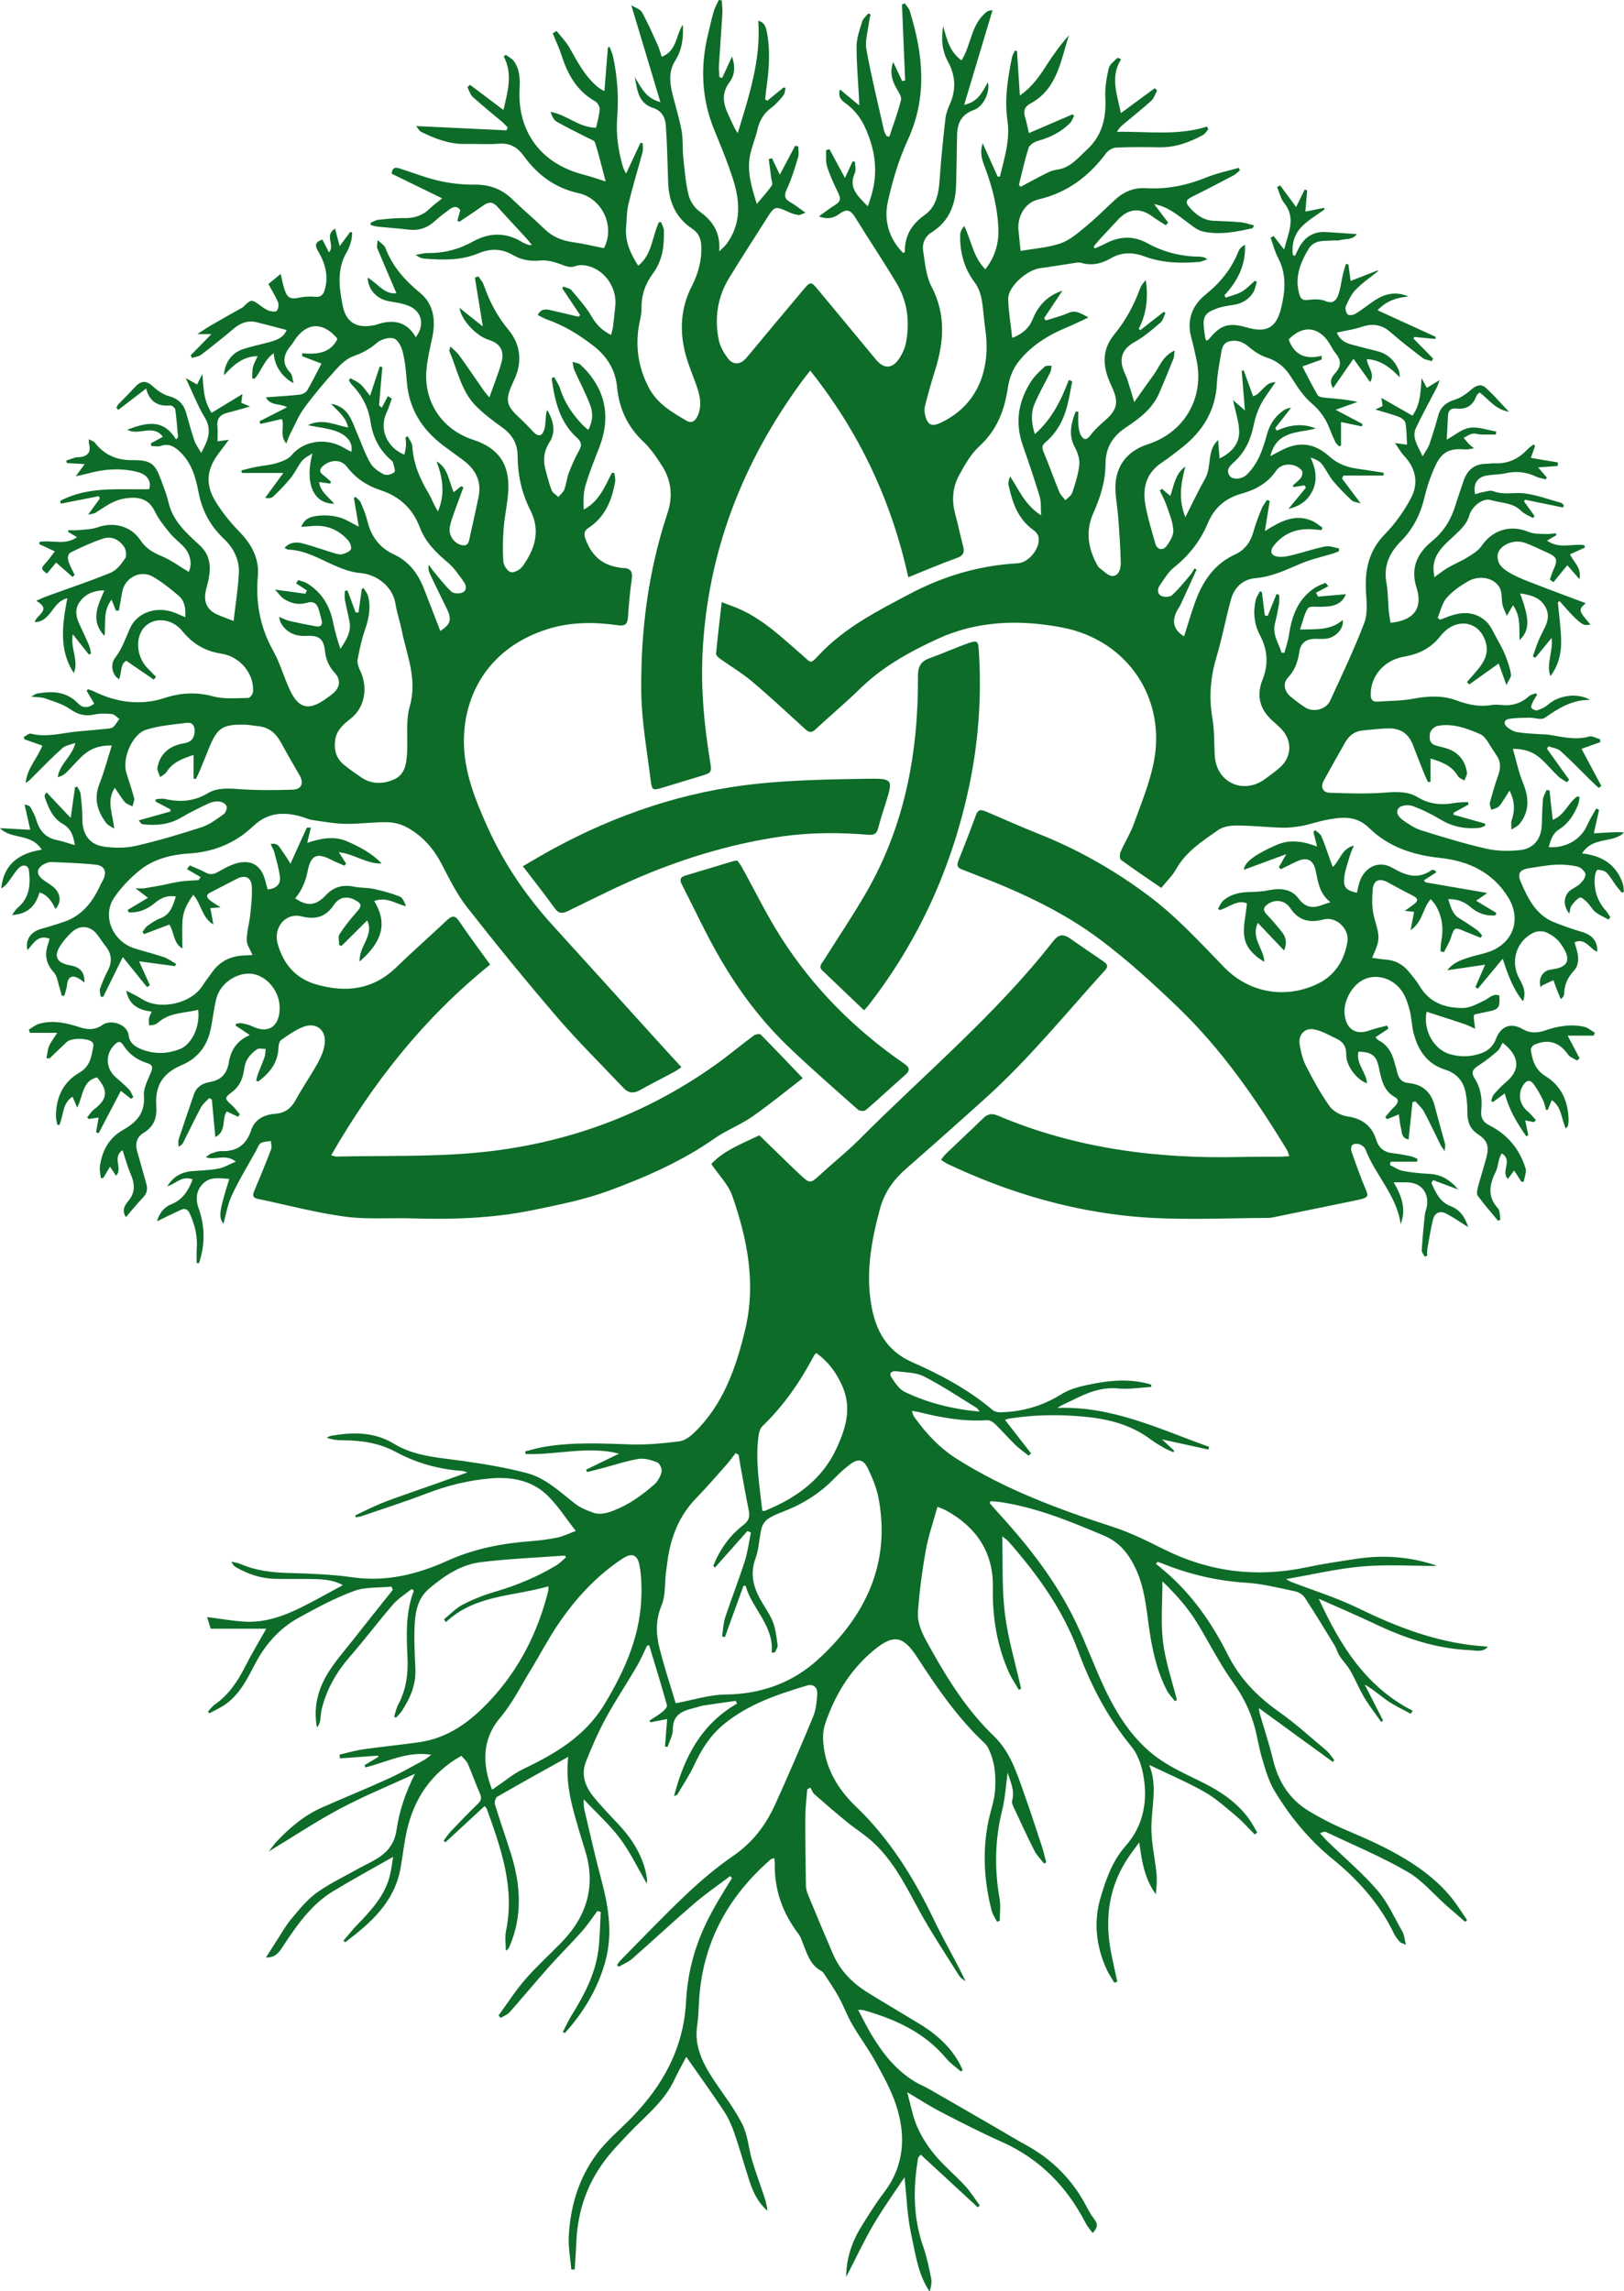 <svg xmlns="http://www.w3.org/2000/svg" id="Layer_2" data-name="Layer 2" viewBox="0 0 504 711.14"><defs><style> .cls-1 { fill: #0d6c28; fill-rule: evenodd; stroke-width: 0px; } </style></defs><g id="Layer_1-2" data-name="Layer 1"><g><path class="cls-1" d="M357.36,430.45c-3.46.19-6.96.81-10.37.48-5.33-.52-9.8,1.45-14.31,3.71-1.46.73-3.01,1.29-4.53,2.34,16.99-.67,31.79,6.6,47.07,12.06-.06.29-.13.58-.19.86-4.74-1.04-9.48-2.09-14.4-3.17,1.32,1.24,2.54,2.38,3.77,3.52-.08.16-.16.32-.25.48-.95-.44-1.93-.82-2.84-1.33-1.41-.81-2.84-1.62-4.13-2.6-6.43-4.84-13.84-6.56-21.7-7.21-7.51-.62-14.96-.49-22.39.71-.37.06-.74.21-1.22.35,2.77,3.56,5.44,6.99,8.1,10.41-.24.24-.49.49-.73.73-1.37-1.09-2.85-2.09-4.1-3.31-2.16-2.1-4.13-4.39-6.29-6.49-.63-.62-1.66-1.26-2.46-1.21-7.25.48-14.28-.77-21.26-2.53-.6-.15-1.23-.2-2.14-.34.29.79.37,1.36.67,1.77,3.67,5.12,7.82,9.64,13.26,13.09,15.14,9.6,31.73,15.69,48.65,21.19,5.47,1.78,10.69,4.42,15.86,6.99,14.04,6.98,28.65,8.73,43.97,5.49,5.17-1.09,10.42-1.86,15.66-2.65,8-1.21,15.9-.7,23.64,1.75.51.16,1,.41,1.18.48-7.54,0-15.38-.52-23.12.15-7.75.66-15.39,2.5-23.66,3.93.87.48,1.18.7,1.52.83,6.97,2.7,14.18,4.92,20.87,8.18,11.72,5.71,23.68,10.35,36.75,11.66,1.1.11,2.2.19,3.55.31-1.73,1.9-3.78,1.14-5.55,1.07-10.61-.43-20.41-3.78-29.91-8.32-5.41-2.58-10.95-4.91-17.06-7.63,6.76,14.75,14.76,27.42,29.18,34.78-.22.3-.44.6-.66.9-2.39-1.31-4.89-2.46-7.13-3.98-2.33-1.59-4.41-3.55-7.13-5.07,1.9,3.72,3.8,7.45,5.7,11.17-.2.14-.4.28-.6.42-1.76-2.53-3.67-4.96-5.25-7.6-1.58-2.65-2.73-5.56-4.27-8.24-.95-1.67-2.35-3.07-3.41-4.68-.64-.98-.9-2.2-1.51-3.2-3.04-4.99-6.07-9.99-9.27-14.88-.6-.91-1.87-1.7-2.96-1.92-5-1.04-10.01-2.35-15.07-2.66-9.15-.57-17.86-2.61-26.3-6.04-.43-.17-.88-.3-1.32-.46-.18.21-.37.41-.55.62.96.79,1.94,1.55,2.88,2.37,8.36,7.18,14.52,16.01,19.42,25.79,3.66,7.32,9.07,12.95,15.76,17.66,5.24,3.69,10,8.05,14.92,12.18.95.8,1.6,1.95,2.39,2.94-.15.18-.31.36-.46.54-7.49-5.45-14.98-10.91-22.95-16.71.14.98.14,1.29.23,1.57,1.41,4.84,3,9.63,4.19,14.53,1.63,6.76,5.1,12.21,11.01,15.8,3.95,2.4,8.12,4.49,12.38,6.28,11.28,4.74,24.59,11.02,32.52,21.4,1.52,1.99,2.86,4.12,4.28,6.19-.18.19-.37.38-.55.58-1.88-1.63-3.78-3.23-5.65-4.88-4.08-3.61-7.68-8.01-12.3-10.68-8.07-4.67-16.76-8.28-25.2-12.3-.44-.21-1.02-.11-1.92.39.77.83,1.5,1.69,2.31,2.48,5.19,5.04,10.78,9.75,15.49,15.21,3.23,3.75,5.31,8.51,7.79,12.88.56.98.62,2.25,1.06,4.02-1.08-.51-1.65-.61-1.94-.95-.68-.8-1.36-1.66-1.81-2.6-4.44-9.23-11.13-16.65-18.95-23.03-7.36-6-13.26-13.18-18.1-21.22-1.81-3-2.79-6.55-3.82-9.96-1.03-3.42-1.51-7.01-2.5-10.44-1.38-4.78-3.56-9.1-6.53-13.24-4.16-5.79-7.37-12.27-11.1-18.38-3.01-4.95-6.89-9.19-10.81-12.98,0,6.25-.58,12.59.17,18.78.74,6.11,2.82,12.05,4.31,18.07-.2.11-.41.21-.62.32-.85-1.12-1.88-2.14-2.52-3.37-2.41-4.65-3.76-9.58-4.75-14.78-1.49-7.79-1.49-15.93-5.06-23.3-2.14-4.41-4.94-7.91-9.61-9.88-10.36-4.38-20.73-8.68-31.95-10.41-1.08-.17-2.19-.21-3.28-.31-.11.19-.22.38-.33.57,1.1,1.24,2.17,2.5,3.29,3.73,9.21,10.09,17.49,20.87,23.44,33.22,3.31,6.89,5.88,14.14,9.18,21.03,3.86,8.06,8.73,15.6,16.01,20.96,4.28,3.15,9.29,5.34,14.09,7.73,5.62,2.8,10.72,6.19,14.46,11.34.97,1.33,1.72,2.82,2.57,4.24-.25.2-.5.41-.75.62-1.94-1.94-3.76-4.02-5.85-5.77-3.15-2.65-6.27-5.47-9.82-7.48-5.42-3.07-11.19-5.51-17.11-8.36,2.79,6.64.58,13.41.7,20.16.08,4.49,1.12,8.96,1.57,13.46.21,2.13.04,4.31-.2,6.52-3.37-4.56-4.34-9.93-5.14-16.08-1.21,1.65-2.1,2.8-2.93,3.99-6.44,9.2-7.93,19.36-5.82,30.2.59,3.03,1.29,6.04,1.94,9.05-.31.11-.62.21-.93.32-.76-1.29-1.62-2.54-2.26-3.89-3.4-7.21-4.23-14.99-2.05-22.4,1.66-5.64,3.64-11.44,7.84-16.2,5.63-6.38,6.99-14.26,5.37-22.46-.58-2.95-1.76-6.13-3.63-8.41-7.29-8.86-12.5-18.79-16.44-29.46-4.79-12.98-12.72-23.95-21.76-34.22-.46-.52-1.09-.89-1.85-1.49.22,8.23-.15,16.2.82,24,.98,7.84,3.3,15.52,5.03,23.27-.23.12-.46.24-.69.36-1-1.72-2.17-3.38-2.99-5.19-3.84-8.46-5.25-17.33-5.08-26.63.19-10.87-5.14-18.73-14.58-23.89-.7-.38-1.47-.62-2.63-1.1-1.27,4.65-2.81,9.03-3.62,13.54-1.12,6.23-1.93,12.55-2.42,18.86-.33,4.28,1.91,8.02,3.94,11.65,5.46,9.76,11.4,19.21,19.54,27.02,5.04,4.83,7.05,11.15,9.28,17.4,1.96,5.48,3.76,11.02,5.58,16.55.58,1.75.99,3.55,1.48,5.33-.23.13-.45.25-.68.38-1.03-1.34-2.28-2.57-3.03-4.05-2.31-4.56-4.44-9.22-6.6-13.86-.23-.49-.4-1.15-.27-1.65.88-3.32-.68-6.14-1.42-8.67-.51,3.66-.72,7.77-1.69,11.68-2.25,9.09-2.43,18.15-.81,27.35.4,2.26.06,4.64.06,6.97-.28.1-.55.2-.83.29-.56-1.12-1.35-2.19-1.66-3.38-2.36-9.11-2.92-18.39-1.08-27.6.67-3.35,1.93-6.59,2.14-10.08.28-4.53-.11-8.91-2.23-13.01-.26-.5-.62-.97-1.03-1.35-8.34-7.81-14.74-17.12-20.91-26.64-4.45-6.88-7.47-7.26-13.72-2.02-7.27,6.09-11.97,13.98-14.92,22.82-.92,2.75-.62,6.18-.02,9.12,1.33,6.47,4.93,11.88,9.65,16.4,10.59,10.14,18.06,22.33,24.34,35.43,3.02,6.29,6.6,12.3,9.7,18.84-.68-.59-1.57-1.05-2.02-1.78-4.27-6.82-8.76-13.52-12.59-20.58-4.09-7.54-7.91-15.2-14.37-21.06-2.42-2.2-5.25-3.94-7.8-6.02-3.46-2.83-6.84-5.75-10.19-8.7-.57-.5-.82-1.35-1.22-2.05-.33.2-.65.39-.98.58-.21,2.8-.59,5.59-.61,8.39-.03,7.16.08,14.31.2,21.47.02.95.3,1.95.66,2.84,2.54,6.14,5.1,12.28,7.73,18.38,2.23,5.17,6.02,9.02,10.74,11.94,5.36,3.32,10.8,6.51,16.18,9.79,5.78,3.52,10.58,7.96,13.32,14.25-.16.17-.32.35-.48.52-1.55-1.35-3.3-2.52-4.6-4.08-6.79-8.13-15.89-12.22-25.76-15.01-.29-.08-.6-.04-1.6-.1,1.53,2.87,2.74,5.38,4.17,7.76,3.47,5.76,7.56,10.99,13.43,14.54,1.45.88,3.04,1.51,4.52,2.36,6.88,3.94,13.75,7.92,20.61,11.89,3.09,1.78,6.12,3.65,9.25,5.36,8.09,4.4,14.35,10.61,18.69,18.75.8,1.5,1.61,3.05,2.66,4.37,1.25,1.57.91,2.75-.53,4.26-.8-1.11-1.63-2-2.16-3.05-5.85-11.37-14.28-20-26.1-25.26-6.38-2.84-12.6-6.04-18.81-9.25-3.38-1.75-6.59-3.84-10.49-6.14,1.09,3.89,1.69,7.49,3.11,10.73,1.38,3.14,3.3,6.16,5.51,8.78,2.86,3.4,6.33,6.28,9.35,9.56,1.71,1.85,3.06,4.04,4.57,6.09-.22.18-.43.37-.65.55-5.86-5.41-11.71-10.82-17.7-16.34-.47.63-.77.85-.82,1.12-1.54,9.27-1.57,18.42,1.61,27.45,1.12,3.2,1.8,6.57,2.47,9.9.25,1.27-.08,2.66-.48,4.03-3.6-5.28-4.35-11.47-5.65-17.36-1.32-5.97-1.5-12.2-2.15-18.12-3.03,4.59-6.57,9.48-9.61,14.66-3.02,5.15-5.54,10.59-8.49,16.3.04-6.27,2.02-11.42,5.03-16.2,2.12-3.38,4.23-6.78,6.65-9.95,6.43-8.41,6.92-17.69,3.79-27.25-1.52-4.65-3.98-9.04-6.35-13.36-2.21-4.03-5-7.75-7.31-11.73-1.53-2.64-2.57-5.57-4.04-8.26-1.35-2.48-2.98-4.8-4.51-7.18-.26-.4-.58-.85-.99-1.06-3.44-1.83-4.39-5.28-5.69-8.52-.39-.98-.69-2.05-1.31-2.87-4.99-6.5-7.61-13.76-7.43-22,0-.47-.1-.95-.17-1.62-.47.17-.89.21-1.14.43-13.62,11.86-21.43,26.61-22.25,44.83-.1,2.19-.18,4.4-.51,6.56-1,6.44,1.64,11.74,5.01,16.85,3.04,4.61,6.5,9,8.97,13.89,1.71,3.38,1.94,7.48,3.04,11.2,1.11,3.73,2.48,7.38,3.71,11.08.49,1.48.89,3,1.06,4.59-2.93-2.49-4.45-5.77-5.58-9.22-1.61-4.94-2.99-9.95-4.68-14.86-.81-2.37-1.86-4.74-3.23-6.81-3.75-5.67-7.74-11.19-11.7-16.87-1.2,2.3-2.56,4.68-3.71,7.16-3.28,7.01-9.43,11.53-14.5,17-2.04,2.2-4.15,4.34-6.03,6.67-6.28,7.78-9.48,16.73-9.88,26.71-.11,2.82-.33,5.63-.5,8.45-.35.01-.7.02-1.05.03-.29-3.42-.97-6.87-.8-10.27.48-9.15,2.95-17.7,8.42-25.25,3.14-4.34,7.26-7.71,10.96-11.5,9.87-10.09,16.27-21.72,17.03-36.2.44-8.36,2.42-16.33,6.15-24.12,2.38-4.96,5.22-9.53,8.1-14.15-.19-.21-.38-.42-.57-.63-3.77,2.86-7.69,5.54-11.27,8.62-6.47,5.56-12.69,11.39-19.1,17.01-1.22,1.07-2.81,1.7-4.24,2.54-.16-.2-.33-.41-.49-.61.4-.52.75-1.09,1.21-1.55,6.68-6.75,13.22-13.65,20.12-20.17,4.59-4.34,9.46-8.49,14.65-12.06,5.95-4.09,10.1-9.44,13-15.82,4.1-9.04,8.04-18.15,11.83-27.33.91-2.2,1.18-4.74,1.32-7.14.13-2.08-1.26-3.2-3.13-2.64-9.23,2.76-18.34,5.81-25.94,12.09-4.11,3.4-6.86,7.74-9.09,12.54-1.46,3.15-3.42,6.07-5.18,9.08-.18.31-.58.49-1.09.56,3.08-11.84,8.34-22.22,19.57-28.67-.15-.28-.31-.55-.46-.83-3.31.47-6.62.91-9.92,1.43-1.12.18-2.2.6-3.31.87-3.5.85-6.32,2.15-6.27,6.6.02,1.8-1.06,3.62-1.64,5.43-.27-.06-.53-.11-.79-.17.22-2.76.43-5.52.67-8.52-1.88.37-3.52.7-5.15,1.02-.11-.18-.21-.37-.32-.56,1.33-.87,2.72-1.66,3.95-2.65.66-.53,1.61-1.56,1.46-2.09-1.73-6.22-3.64-12.4-5.51-18.58-.21.02-.43.03-.64.05-1.1,2.23-2.07,4.54-3.33,6.68-3.13,5.33-6.58,10.49-9.53,15.91-2.35,4.33-4.32,8.88-6.14,13.46-1.59,4.03-.22,7.74,2.39,10.92,2.32,2.83,4.85,5.49,7.37,8.15,4.04,4.26,7.27,8.99,8.71,14.77.2.79.34,1.59.46,2.4.06.37,0,.76,0,1.65-2.92-5-5.19-9.83-8.32-14.02-3.2-4.27-7.24-7.89-11.31-12.21.06,1.25-.04,2.16.16,3.01,1.78,7.52,3.48,15.06,5.47,22.53,2.18,8.23,3.39,16.46,1.08,24.83-2.33,8.45-6.73,15.74-12.55,22.2-.21-.11-.42-.21-.63-.32.85-1.65,1.6-3.36,2.57-4.93,3.93-6.33,7.45-12.86,8.44-20.37.52-3.96.53-7.98.76-11.97-.35-.1-.7-.19-1.05-.29-1.62,2.15-3.1,4.41-4.88,6.41-3.3,3.71-6.84,7.21-10.14,10.91-4.14,4.65-8.11,9.45-12.24,14.11-.69.78-1.82,1.16-2.75,1.73-.22-.25-.44-.5-.66-.75,2.75-3.75,5.27-7.7,8.31-11.21,3.46-3.98,7.39-7.55,11.09-11.33,8.07-8.23,10.95-17.78,7.37-28.99-1.11-3.49-2.14-7.01-3.12-10.54-1.6-5.74-2.78-11.54-2.02-18.2-7.66,4.27-14.89,8.26-22.04,12.39-.54.31-.9,1.72-.69,2.42,1.59,5.21,3.43,10.35,5.04,15.56,2.96,9.59,3.54,19.17-.6,28.64-.19.43-.46.82-1.08,1.16,0-2.05-.35-4.17.06-6.13,2.79-13.39-1.56-25.61-5.94-37.84-.08-.21-.28-.38-.7-.92-4.09,3.78-8.13,7.52-12.18,11.26-.18-.17-.36-.34-.54-.51.76-.99,1.43-2.06,2.28-2.95,2.75-2.89,5.52-5.77,8.38-8.54,1.06-1.03,1.18-1.85.59-3.18-1.35-3.04-2.43-6.19-3.76-9.24-.39-.89-1.27-1.58-2-2.44-9.24,5.26-14.67,13.17-16.92,23.32-.85,3.81-1.25,7.71-1.94,11.56-1.9,10.54-9.23,16.99-17.14,22.97-.2-.16-.39-.31-.59-.46,1.38-1.6,2.69-3.27,4.15-4.79,4.55-4.71,9.03-9.46,10.44-16.19.34-1.62.55-3.27.85-5.05-6.45,3.68-12.65,7.04-18.67,10.69-6.72,4.09-11.12,10.41-15.36,16.82-1.18,1.78-2.25,3.8-5.46,3.74,1.2-1.88,2.2-3.48,3.23-5.06,1.49-2.28,2.81-4.71,4.55-6.79,2.44-2.91,4.87-6.02,7.91-8.21,4.13-2.97,8.82-5.17,13.28-7.67,2.12-1.19,4.4-2.16,6.39-3.54,2.84-1.96,4.66-4.66,5.16-8.22.86-6.1,2.88-11.83,5.74-17.53-7.71,3.55-15.6,6.77-23.09,10.74-7.45,3.95-14.51,8.65-22.28,13.36,1-1.28,1.61-2.19,2.35-2.98,4.1-4.37,8.62-8.21,14.15-10.66,6.85-3.03,13.8-5.85,20.61-8.95,3.77-1.71,7.38-3.8,11.04-5.76.67-.36,1.25-.9,2.3-1.66-7.67-1.22-13.91,2.36-20.48,3.92-.08-.24-.16-.47-.24-.71,1.42-.84,2.84-1.69,4.26-2.54-.01-.14-.02-.28-.04-.41-3.95.29-7.9.57-11.84.86-.05-.39-.1-.78-.15-1.16,2.41-.55,4.79-1.28,7.23-1.63,5.8-.83,11.64-1.4,17.45-2.22,9.03-1.27,15.89-6.39,21.91-12.82,9.18-9.8,15.02-21.39,18.23-34.37.06-.23,0-.48,0-1.2-10.89,3.16-22.81,2.59-31.82,11.13-.19-.31-.38-.62-.57-.92,1.94-1.55,3.7-3.44,5.86-4.56,3.16-1.63,6.53-2.96,9.94-3.96,6.67-1.95,13.02-4.58,18.97-8.15,1.12-.67,2.04-1.66,3.06-2.5-.1-.2-.19-.39-.29-.59-8.77.66-17.59.97-26.3,2.08-6.08.78-11.19,4.22-15.87,8.18-3.66,3.11-4.31,7.39-4.51,11.71-.19,4.38.04,8.79.25,13.18.23,4.98-1.65,9.22-4.3,13.23-.47.71-1.14,1.29-1.72,1.93-.2-.1-.39-.19-.59-.29.41-1.24.65-2.57,1.25-3.71,2.51-4.68,3.16-9.62,2.9-14.89-.34-6.88-.58-13.82,1.97-20.49-.2-.19-.4-.38-.61-.57-1.95,1.57-4.18,2.9-5.79,4.76-4.63,5.35-8.88,11.03-13.53,16.36-4.15,4.77-7.15,10.08-8.66,16.2-.29,1.17-.26,2.41-.48,3.61-.14.74-.46,1.45-.99,2.07-1.18-6.2.3-11.89,3.49-17.02,2.22-3.57,5.04-6.78,7.66-10.11,4.11-5.22,8.26-10.41,12.4-15.61-.15-.33-.3-.65-.45-.98-3.89.4-8.05.05-11.61,1.36-5.92,2.18-11.56,5.22-17.12,8.28-6.07,3.34-10.51,8.42-13.69,14.57-2.63,5.08-5.21,10.2-10.46,13.2-1.18.67-2.41,1.27-3.61,1.9-.15-.16-.3-.33-.45-.49.71-.75,1.31-1.65,2.13-2.23,4.28-2.99,7.06-7.1,9.38-11.68,2.08-4.11,4.47-8.06,6.6-11.85h-17.26c-.32-1.03-.75-2.46-1.11-3.62,3.81.49,7.59,1.16,11.4,1.42,6.9.46,13.11-1.99,19.1-5.06,3.88-1.99,7.7-4.13,11.63-6.25-3.44-1.91-7.14-1.88-10.81-1.92-3.42-.04-6.84.03-10.26-.04-4.33-.1-8.32-1.46-12.06-3.58-.59-.34-1.09-.83-1.4-1.76.97.25,1.98.39,2.89.78,4.88,2.11,10,2.62,15.27,2.76,6.5.17,13.04.42,19.46,1.33,10.45,1.48,20.1-.96,29.41-5.16,8.24-3.72,16.86-5.39,25.77-6.05,2.75-.21,5.52-.56,8.22-1.12,1.85-.38,3.59-1.25,5.83-2.07-3.33-4.18-5.88-8.36-9.36-11.51-4.69-4.25-10.74-5.32-17.04-4.8-6.87.57-13.45,2.21-19.9,4.68-6.61,2.54-13.36,4.69-20.06,6.99-.6.21-1.25.29-1.87.43-.09-.2-.19-.4-.28-.6,2.7-1.26,5.35-2.62,8.1-3.75,2.93-1.21,5.95-2.21,8.93-3.27,2.91-1.04,5.84-2.04,8.76-3.07,2.91-1.03,5.8-2.09,9.05-3.26-.72-.22-1.18-.45-1.64-.48-7.26-.49-14.16-2.42-20.53-5.86-5.28-2.85-10.85-3.63-16.67-3.64-1.6,0-3.19-.21-4.83-.8.49-.21.96-.53,1.47-.61,6.72-1.14,13.29-1.24,19.41,2.49,6.56,4,14.05,4.29,21.38,5.34,6.67.95,13.35,2.05,19.85,3.76,5.88,1.55,10.32,5.86,15.04,9.54,1.6,1.25,3.62,2.06,5.57,2.75,2.24.8,4.38.1,6.59-.76,4.69-1.83,8.64-4.73,12.36-7.98,1.1-.96,1.94-2.5,2.27-3.93.2-.87-.55-2.62-1.3-2.92-1.82-.73-3.97-1.39-5.83-1.09-3.82.62-7.53,1.89-11.29,2.89-1.56.41-3.12.79-4.68,1.19-.11-.25-.22-.5-.33-.75,3.33-1.62,6.67-3.24,10.26-4.98-9.87-2.48-19.47.5-29.04.12-.04-.27-.08-.54-.12-.81,1.89-.46,3.77-1.04,5.69-1.37,9.06-1.6,18.17-1.06,27.3-.79,4.92.14,9.89-.34,14.79-.94,1.6-.2,3.29-1.39,4.53-2.57,9.17-8.77,13.12-20.25,15.97-32.13,3.41-14.21.7-28.04-3.99-41.48-1.23-3.52-4.17-6.44-6.52-9.91,3.73-4.09,9.31-6.24,14.91-8.91,3.02,2.93,6.15,5.99,9.29,9.04.99.96,1.99,1.9,2.99,2.85,3.49,3.28,3.45,3.23,6.91.05,3.88-3.57,8.04-6.86,11.75-10.59,20.26-20.34,42.44-38.82,60.22-61.57,1.71-2.19,3.17-2.34,5.26-.87,3.46,2.44,6.96,4.8,10.46,7.19,1.04.71,1.48,1.48.48,2.58-12.19,13.41-23.61,27.56-37.12,39.73-8.16,7.36-16.37,14.68-24.65,21.91-3.92,3.42-6.78,7.37-8.15,12.45-2.65,9.83-4.47,19.68-2.7,29.91,1.38,8.01,4.83,14.29,12.73,17.76,8.88,3.9,17.43,8.48,24.91,14.81.61.51,1.64.75,2.47.72,6.8-.18,13.03-1.94,18.91-5.63,2.91-1.82,6.61-2.6,10.06-3.27,5.92-1.15,11.91-1.48,17.81.31,0,.26-.02.52-.03.79ZM209.69,528.62c5.4-.99,10.48-2.66,15.58-2.71,11.02-.1,20.76-3.7,28.61-10.87,14.62-13.35,22.63-29.7,18.76-50.14-.6-3.14-1.9-6.21-3.28-9.11-1.4-2.94-3.07-3.2-5.66-1.22-1.61,1.23-3.14,2.6-4.54,4.06-4.54,4.73-9.91,8.14-16.01,10.48-1.67.64-3.38,1.31-4.83,2.31-.92.64-1.72,1.85-1.99,2.94-.75,3.08-.78,6.38-1.86,9.31-1.62,4.41-.84,8.32,1.21,12.2,1.33,2.52,3.11,4.83,4.16,7.45.9,2.26,1.15,4.82,1.48,7.27.1.7-.51,1.49-.8,2.24-.34.04-.68.09-1.02.13.71-8.45-6.06-13.56-8.11-20.78-.22,0-.43-.01-.65-.02-1.93,5.33-3.86,10.65-5.79,15.98-.29-.09-.57-.17-.86-.26.31-1.98.36-4.05.98-5.93,1.91-5.78,4.16-11.45,6.02-17.25.94-2.93,1.32-6.03,1.95-9.05-.36-.16-.72-.32-1.08-.48-3.35,3.78-6.71,7.56-10.06,11.33-.18-.17-.37-.33-.55-.5,2.01-5.04,5.06-9.39,9.38-12.72,1.62-1.25,2.04-2.48,1.67-4.35-.87-4.31-1.63-8.64-2.43-12.97-.27-1.46-.49-2.94-.74-4.4-.31-.19-.62-.39-.93-.58-.95,1.21-1.84,2.48-2.86,3.63-3.08,3.47-6.11,7-9.35,10.32-5.36,5.5-7.95,12.19-8.95,19.64-.16,1.21-.33,2.42-.48,3.63-.4,3.38-.09,7.07-1.36,10.09-1.9,4.55-1.72,8.92-.6,13.34,1.47,5.82,3.37,11.54,4.99,16.99ZM152.7,555.47c.55-.38,1.06-.74,1.58-1.09,2.61-1.76,5.06-3.86,7.87-5.21,10.04-4.83,19.34-10.14,25.46-20.26,6.54-10.83,11.4-21.92,11.47-34.73.01-2.84-.09-5.73-.65-8.49-.67-3.32-2.47-3.78-5.18-1.99-8.33,5.49-14.9,12.72-20.38,20.93-2.89,4.32-5.3,8.96-8.01,13.4-3.13,5.12-5.85,10.63-9.69,15.16-5.48,6.45-5.64,14.09-2.46,22.27ZM236.57,468.9c.36,0,.62.07.83,0,9.75-4.01,17.87-9.69,22.42-19.82,2.83-6.29,4.51-12.26,1.57-18.93-1.82-4.13-4.34-7.55-8.07-10.22-.31.36-.57.56-.71.83-4.25,8.04-9.34,15.45-15.92,21.79-.69.66-1.1,1.82-1.24,2.8-1.14,7.9.28,15.69,1.13,23.56ZM304.02,438.1c-.55-.7-.69-1.01-.93-1.15-5.4-3.3-10.67-6.86-16.29-9.73-2.48-1.27-5.66-1.25-8.55-1.62-1.2-.15-2.62.35-1.56,1.94,1.11,1.66,2.36,3.62,4.04,4.43,7.15,3.43,14.77,5.38,23.29,6.13Z"></path><path class="cls-1" d="M495.68,295.38c-2.35-.87-3.57-4.39-7.03-2.93.26.91.53,1.74.75,2.59.57,2.23.65,4.52-.97,6.26-1.94,2.1-2.97,4.4-3.01,7.22,0,.46-.28.91-1.04,1.59-.41-1-.84-1.99-1.23-2.99-.37-.96-.71-1.93-1.05-2.9-1.18.55-2.37,1.09-3.53,1.66-.18.09-.27.36-.42.58-.85-2.62.47-5.21,3.24-5.55,5.92-.72,6.23-3.53,2.84-8.19-1.04-1.43-2.72-2.6-4.35-3.34-1.1-.5-2.84-.45-3.94.09-5.41,2.6-7.28,8.97-4.48,14.16,1.08,2.01,2.33,4.1,1.2,7.15-3.11-3.91-4.64-8.09-6.3-13.23-2.84,3.41-5.27,6.35-7.71,9.29-.26-.15-.52-.31-.78-.46.89-2.05,1.78-4.11,3.03-6.98-4.07.6-7.64,1.13-11.75,1.74,1.85-2.41,4.15-3.12,6.36-3.87,2.08-.7,4.27-1.08,6.35-1.78,7.68-2.57,10.44-10.07,6.22-16.94-4.84-7.89-12.46-11.37-21.2-12.29-8.4-.89-15.94-3.38-22.03-9.33-4.2-4.12-9.03-3.32-13.95-2.31-2.31.48-4.55,1.3-6.87,1.71-2.07.37-4.2.61-6.29.55-4.63-.13-9.25-.66-13.88-.68-1.95,0-4.27.33-5.79,1.4-4.88,3.44-10.02,6.68-13.09,12.18-1.13,2.04-2.91,3.71-4.58,5.79-4.01-2.75-8.32-5.63-12.51-8.69-.44-.32-.44-1.77-.13-2.48,1.27-2.91,3-5.63,4.08-8.59,2.22-6.1,4.71-12.2,6.08-18.51,4.39-20.37-7.98-38.74-28.43-42.58-13.15-2.47-26.22-2.11-38.56,3.59-8.72,4.02-17.13,8.67-24.12,15.53-4.42,4.33-9.19,8.29-13.71,12.52-1.29,1.21-2.07.96-3.24-.1-5.47-5-10.9-10.06-16.56-14.83-3.08-2.6-6.61-4.66-9.9-7.03-.52-.37-1.21-1.08-1.17-1.57.49-5.16,1.11-10.3,1.75-15.95,2.25.88,4.07,1.48,5.81,2.27,7.39,3.37,13.14,8.97,19.18,14.17,2.89,2.49,2.34,2.99,5.28-.13,7.97-8.47,18.14-13.61,28.25-18.95,10.5-5.54,21.52-8.74,33.33-9.42,3.41-.2,6.94-4.51,6.52-7.95-.1-.82-.82-1.79-1.53-2.29-4.86-3.4-6.62-8.5-7.79-13.92-.18-.81-.03-1.69.47-2.78,2.74,4.17,4.61,8.91,9.61,12.04-.15-2.29.05-4.16-.45-5.82-1.62-5.37-3.43-10.69-5.28-15.98-2.46-7.07-1.33-13.66,2.65-19.81,1.11-1.7,2.68-3.13,4.19-4.52.44-.4,1.41-.22,2.13-.3-.11.66-.08,1.4-.36,1.98-1.64,3.35-3.56,6.58-4.97,10.02-1.16,2.83-.92,5.89.14,9.25,5.31-4.69,8.18-10.58,10.55-16.83.35.15.7.3,1.04.45-.5,2.52-.89,5.08-1.53,7.56-1.14,4.43-3.23,8.37-6.77,11.36-1.19,1.01-1.09,1.82-.53,3.14,1.7,4.03,3.14,8.16,4.8,12.21.4.98,1.27,1.76,1.92,2.63.73-.77,1.83-1.42,2.12-2.32.94-2.85,1.9-5.77,2.2-8.73.18-1.77-.56-3.84-1.43-5.48-2.06-3.89-1.06-7.4.28-10.98.28,0,.56,0,.84,0,0,1.4-.1,2.81.03,4.2.1,1.1.27,2.31.81,3.23.71,1.21,1.62,1.6,2.79.06,1.32-1.73,2.93-3.28,4.59-4.68,4.68-3.96,3.99-6.64,1.87-11.21-2.55-5.5-2.94-10.66,1.07-15.55,3.5-4.27,6.09-9.02,7.98-14.2.36-.98,1.02-1.85,1.81-2.65.76,5.31.28,10.35-2.2,15.11.16.13.32.27.49.4,2.42-1.89,4.85-3.78,7.27-5.67.18.1.35.21.53.32-.5,1.02-.75,2.33-1.54,3.01-2.51,2.14-5.04,4.37-7.9,5.95-3.48,1.92-4.96,4.49-3.75,8.35.34,1.08.95,2.08,1.3,3.16.71,2.14,1.32,4.3,2.21,7.23,2.12-2.99,3.96-5.67,5.89-8.28,1.91-2.58,2.85-6.01,6.64-7.74-.16,1.17-.12,1.9-.36,2.52-1.46,3.63-2.92,7.25-4.49,10.83-2.09,4.78-6.15,7.8-10.28,10.53-4.2,2.78-6.31,6.37-6.32,11.36-.02,5.39-1.63,10.4-3.81,15.29-2.4,5.39-1.64,10.65,1.07,15.73.23.43.45.94.83,1.2,1.34.95,2.78,2.58,4.12,2.52,2.05-.09,2.56-2.41,2.52-4.2-.11-4.61-.43-9.21-.77-13.81-.21-2.84-.74-5.66-.87-8.5-.34-7.11,3.26-12.18,10.04-14.37,11.54-3.75,17.72-14.64,15.04-26.54-.5-2.22-.97-4.46-1.57-6.66-1.47-5.45.35-9.95,4.49-13.29,4.57-3.69,8.05-8,10.19-13.45.32-.82,1.08-1.47,2-2,.31,6.22-2.27,11.26-6.39,15.72.15.24.29.47.44.71,1.66-.6,3.44-.98,4.95-1.85,1.5-.87,2.71-2.22,4.05-3.36.22.09.43.18.65.27-.36,1.11-.54,2.34-1.14,3.31-1.4,2.26-3.52,3.5-6.2,3.89-1.84.26-3.73.57-5.45,1.23-3.41,1.3-4.04,2.56-3.63,6.17.1.89.21,1.78.35,2.66.05.31.22.6.38,1.05.32-.18.64-.27.81-.48,3.6-4.46,6.14-5.26,11.73-3.65,6.2,1.79,9.21.14,10.71-6.14,1.25-5.22,1.69-10.41-.99-15.46-1.03-1.94-1.55-4.15-2.31-6.24.31-.17.63-.35.94-.52,1.01,1.31,2.02,2.62,3.25,4.21,1.21-5.08,3.86-9.7-.02-14.52-1.08-1.34-1.46-3.25-2.16-4.89.31-.17.62-.34.94-.52,1.58,2.15,3.17,4.29,4.96,6.71,1-2.05,1.82-3.72,2.64-5.38.26.07.53.14.79.21-.19,2.17-.37,4.35-.56,6.58,2.06-.4,3.97-.78,5.88-1.15.03.15.05.31.08.47-2.46,1.83-5.22,3.38-7.29,5.58-2.17,2.31-2.95,5.42-2.57,8.59.23.08.46.16.69.24.41-.83.78-1.68,1.22-2.5,1.78-3.31,4.48-5.09,8.33-4.87,3.13.18,6.27.41,9.64.64-1.31,1.86-3.54,1.37-5.31,1.9-.6.18-1.3,0-1.94.06-2.77.27-5.88-.38-7.7,2.6-2.69,4.43-4.48,9.05-2.81,14.37.47,1.5,1.31,1.64,2.77,1.47,1.71-.2,3.68-.28,5.2.36,2.29.98,3.39-.14,3.99-1.78.74-2.04.96-4.26,1.45-6.4.26-1.11.62-2.19.93-3.29.26.03.53.06.79.08.22,1.61.44,3.22.7,5.16,2.98-1.16,5.7-2.23,8.43-3.29.02.1.03.19.05.29-2.3,1.86-4.78,3.54-6.84,5.64-1.38,1.4-2.3,3.33-3.11,5.16-.31.69,0,2.02.54,2.58.36.39,1.76.23,2.41-.17,2.08-1.28,3.98-2.83,6.01-4.18,3.26-2.16,6.73-2.83,10.47-1.2-3.46.35-6.66,1.18-9.62,4.27,6.28,2.87,12.16,5.56,18.05,8.25-.05.22-.1.45-.14.67-2.15-.21-4.3-.42-6.45-.64-.1.16-.21.33-.31.49,2.03,2.07,4.06,4.14,6.09,6.21-.13.27-.27.54-.4.81-.94-.31-2.05-.39-2.79-.96-3.37-2.56-6.74-5.14-9.91-7.94-2.75-2.43-5.59-2.9-9.03-1.74-2.42.82-5,1.17-7.71,1.77.65,1.95,2.3,3.1,4.37,3.68,2.82.79,5.68,1.42,8.5,2.2,2.93.81,4.95,2.74,6.19,5.48.32.71.46,1.49.41,2.52-2.82-2.97-5.83-5.37-10.17-5.64.1,2.39,2.64,4.34,1.04,7.16-1.89-2.65-3.68-5.14-5.2-7.26-2.2,3.18-4.16,6-6.31,9.1-1.45-2.27-.2-3.68.75-4.75,1.89-2.15,1.7-4.01.02-6.07-.61-.75-1.11-1.61-1.58-2.47-2.62-4.77-7.61-7.28-12.99-1.82,1.68,4.76,5.15,6.36,10.27,5.08-.02.39-.04.79-.07,1.18-1.77.64-3.54,1.28-5.95,2.14,1.57,3,3.06,5.99,4.74,8.88.31.52,1.41.74,2.17.81,3.31.3,6.64.5,10.23,1.31-2.05.73-4.09,1.47-6.82,2.44,3.08,1.63,5.72,3.02,8.35,4.41-.07.25-.14.51-.21.76-2.01-.43-4.03-.85-6.46-1.37v7.33c-.22.06-.44.13-.66.19-.37-.44-.85-.83-1.1-1.33-.61-1.24-1.17-2.51-1.66-3.81-1.21-3.25-3-5.89-5.75-8.23-2.6-2.21-4.54-5.29-6.4-8.22-1.84-2.9-4.09-4.85-7.42-5.91-2.09-.67-4.08-2.01-5.76-3.45-1.8-1.54-3.7-2.1-5.85-1.63-2.16.47-2.41,2.46-2.7,4.23-.47,2.88-1.08,5.77-1.21,8.68-.37,8.43-4.29,14.87-10.73,19.98-2.11,1.67-4.23,3.33-6.46,4.82-4.67,3.13-5.94,7.68-5.06,12.82.71,4.16,2,8.22,3.14,12.29.51,1.83,2.29,2.29,3.47.73,1.07-1.41,2.21-3.32,2.11-4.93-.16-2.58-1.24-5.13-2.1-7.63-.55-1.62-1.4-3.14-2.12-4.71.23-.16.45-.31.68-.47.74.63,1.48,1.25,2.6,2.2,1.16-3.3,1.54-6.92,4.67-9.14-1.29,4.98-2.32,9.92,0,15.74,2.22-4.37,4.03-8.28,6.15-12.01,2.11-3.73.41-8.58,4.02-11.97.14,1.77.28,3.54.45,5.74,3.65-1.77,5.98-4.4,6.07-7.93.08-3.18-1.13-6.39-1.88-10.17,1.24,1.08,2.18,1.9,3.68,3.2-.36-4.43-.68-8.36-1-12.29.2-.06.4-.13.6-.19.96,2.66,1.93,5.32,2.93,8.08,2.7-.79,3.52-4.39,6.96-4.39-1.68,2.51-3.35,4.59-4.56,6.92-1.03,1.98-1.76,4.18-2.2,6.37-.89,4.45-2.61,8.34-6.02,11.45-1.21,1.1-2.8,2.41-1.45,4.34.92,1.32,3.75,1.14,5.32-.38,3.46-3.36,4.97-7.77,6.19-12.28.84-3.11,2.41-5.68,5.07-7.53.7-.49,1.49-.85,2.49-.95-1.65,2.12-3.29,4.23-4.94,6.35.17.26.35.51.52.77,3.93-1.79,7.9-2.38,12.06-.69-5.25,1.54-12.04.43-14.09,8.61,1.29-.68,2.02-1.05,2.74-1.45,5.92-3.28,10.68-2.84,15.69,1.62,2.41,2.15,5.21,3.24,8.35,3.69,2.79.39,5.58.85,8.37,1.28,0,.3-.02.59-.03.88h-12.43c-.15.31-.29.61-.44.92,1.8,2.39,3.6,4.79,5.81,7.74-1.31-.42-2.28-.45-2.8-.95-2.04-1.94-4.05-3.92-5.83-6.09-1.34-1.62-2.18-3.65-3.51-5.27-.78-.95-2.08-1.48-3.46-1.96,1.97,4.11,2.32,8.05-.18,11.75-1.46,2.17-3.71,3.51-6.67,4.23,1.98-2.4,3.71-4.52,5.45-6.63-.17-.23-.34-.46-.51-.7-1.1.18-2.21.35-3.32.53-.1-.15-.19-.29-.29-.44.9-.84,1.93-1.58,2.64-2.56.37-.51.51-1.72.17-2.14-1.94-2.43-6.19-2.49-7.92.04-2.66,3.89-6.46,5.96-10.75,7.15-5.02,1.39-8.47,4.36-10.45,9.1-2.31,5.54-5.85,10.06-10.56,13.81-1.78,1.42-3,3.58-4.34,5.49-.84,1.2-.89,2.72.53,3.37.89.41,2.58.34,3.24-.26,2.03-1.84,3.75-4.02,5.54-6.12.56-.65.96-1.44,1.43-2.16.22.11.43.21.64.32-1.61,3.55-3.21,7.12-4.85,10.66-.41.88-1,1.68-1.42,2.56-1.49,3.12-.65,5.67,2.4,7.53,1.15-3.6,2.18-7.25,3.48-10.81,2.34-6.38,5.93-11.7,12.43-14.67,2.8-1.29,4.67-3.67,5.54-6.8.69-2.5,1.65-4.94,2.61-7.36.39-.97,1.1-1.81,1.67-2.71.28.1.56.19.84.29-.47,2.92-.94,5.84-1.5,9.38,4.9-3.1,9.38-5.48,14.67-3.17,1.16.51,2.15,1.39,3.22,2.1-.12.25-.23.5-.34.75-.92-.08-1.84-.17-2.76-.23-4.79-.36-8.85,1.14-11.9,4.91-1.6,1.97-1.02,3.41,1.52,3.62,1.48.12,3.03-.27,4.5-.64,3.31-.82,6.55-1.93,9.89-2.59,1.31-.26,2.8.39,4.21.62,0,.29-.01.58-.02.87-.55.22-1.08.48-1.65.65-3.39,1.05-6.9,1.81-10.15,3.18-4.58,1.92-8.97,4.1-14.08,4.53-3.91.33-6.61,2.86-7.64,6.64-1.64,5.96-2.76,12.07-4.53,17.99-1.86,6.23-2.33,12.38-1.24,18.8.64,3.75.54,7.63.73,11.45.42,8.79,9.08,12.29,15.58,7.49,1.51-1.11,3.03-2.21,4.45-3.42,4.01-3.39,4.16-8.7.39-12.41-.81-.8-1.67-1.55-2.52-2.31-3.97-3.57-5.02-7.81-3.03-12.8,1.87-4.67,1.54-9.21-.81-13.67-1.82-3.44-2.19-7.15-1.34-10.93.22-.97.86-1.84,1.31-2.76.21.08.42.17.62.25.3,2.42.61,4.84.91,7.26.3.05.59.09.89.14.9-2.25,1.81-4.51,2.71-6.76.28.06.56.12.84.18,0,.9.12,1.82-.02,2.69-.35,2.09-.75,4.17-1.28,6.22-.9,3.48,1.17,6.11,2.05,9.09.29.02.58.04.87.06.48-1.82,1.13-3.62,1.41-5.47.9-6.01,2.8-11.42,8.26-14.85.96-.61,2.08-.97,3.13-1.44.28.36.56.72.84,1.08-1.28.67-2.57,1.34-3.85,2.01.23.4.46.81.68,1.21,2.81-.25,5.63-.49,8.59-.76-.8,2.25-2.48,3.23-4.54,3.67-.94.2-1.94.16-2.91.23-1.47.11-3.72-.33-4.26.44-1.22,1.74-1.6,4.07-2.49,6.64,5.09-.17,9.51.31,13.24-2.97.45,2.5-1.98,5.27-4.83,5.75-1.19.2-2.43.09-3.65.1-2.83,0-4.56,1.22-4.97,4-.45,3.08-1.4,5.76-3.58,8.09-1.59,1.71-1.12,4.17.85,5.83,1.43,1.21,2.95,2.32,4.51,3.35,2.54,1.67,6.51.69,7.78-2.08,3.66-7.99,7.47-15.95,10.59-24.15,1.12-2.94.7-6.58.52-9.87-.37-6.72.92-12.59,5.88-17.66,3.19-3.27,5.95-7.15,8.09-11.19,2.47-4.65,1.5-9.31-2.24-13.25-.92-.97-1.57-2.19-2.72-3.83,1.63.22,2.54.34,3.74.5-.14-2.31-.12-4.57-.5-6.75-.13-.73-1.19-1.56-2-1.87-2.33-.88-4.75-1.51-7.32-2.29.75-.37,1.43-.7,2.24-1.1-.13-.88-.27-1.78-.38-2.51,3.15,1.8,6.28,3.59,9.65,5.51,2.51-3.56,2.53-7.5,2.82-11.68.51.97,1.03,1.93,1.62,3.06,1.18-.72,2.25-1.38,3.97-2.43-.43,1.17-.57,1.73-.83,2.23-2.16,4.19-4.45,8.31-6.47,12.56-1.46,3.08.59,5.6,2.03,8.89.89-1.56,1.71-2.62,2.13-3.82,1.01-2.92,1.9-5.89,2.72-8.87.76-2.73,2.54-4.09,5.2-4.92,1.75-.55,3.4-1.7,4.81-2.92,1.54-1.34,3.12-2.21,4.74-.75,2.39,2.14,4.49,4.6,7.2,7.43-4.33-.72-6.31-3.92-9.14-6-.39.43-.84.73-.98,1.13-1.06,2.96-3.11,4.23-6.24,3.88-1.55-.17-2.48.52-2.56,2.19-.11,2.51-.27,5.02-.4,7.46,2.42-1.31,4.66-3.3,7.15-3.68,2.61-.41,5.46.71,8.21,1.16-.04.31-.08.63-.11.94-1.55,0-3.1.04-4.65-.01-.89-.03-1.82-.42-2.65-.25-.95.2-1.8.84-2.69,1.29.56.65,1.1,1.32,1.69,1.95.31.33.69.6,1.51,1.3-1.26.17-2,.4-2.72.34-4.8-.42-7.26.72-9.31,5.16-1.42,3.08-2.53,6.36-3.31,9.66-1.26,5.29-3.5,9.84-7.4,13.75-3.42,3.43-5.4,7.61-4.43,12.81.53,2.84.46,5.78.72,8.68.11,1.26.37,2.5.56,3.73,7.18-.63,10.11-4.51,8.07-10.87-1.98-6.15.29-10.77,4.83-14.47,3.72-3.04,5.94-6.81,7.3-11.28.76-2.49,1.64-4.95,2.47-7.42,1.1-3.27,3.23-5.2,6.81-5.28.9-.02,1.79-.2,2.68-.16,4.1.2,7.47-1.27,10.25-4.25.57-.61,1.29-1.07,1.93-1.59.18.13.35.26.52.39-.43,1.25-.86,2.49-1.3,3.76,2.87.49,5.63.95,8.39,1.42-.03.37-.06.73-.09,1.1-1.91.13-3.81.27-6.06.43,1.07,1.25,1.9,2.21,2.72,3.16-.12.18-.24.37-.36.55-.97-.26-2-.39-2.9-.81-3.06-1.45-6.17-1.84-9.5-1.08-1.89.44-3.89.38-5.82.69-3.02.49-4.42,2.64-3.69,5.82.77-.21,1.51-.49,2.27-.62,1.11-.19,2.41-.7,3.34-.33,3.27,1.28,6.62.26,9.85.71,3.82.52,7.52,1.89,11.27,2.93.31.09.54.48.81.74-.08.23-.16.47-.23.7-3.93-.81-7.86-1.62-11.79-2.42-.11.17-.23.34-.34.52,1.09,1.51,2.18,3.03,3.26,4.54-.15.21-.3.41-.46.62-1.24-.72-2.7-1.22-3.68-2.2-2.65-2.66-6.29-2.42-9.46-3.38-2.43-.74-5.87,1.98-6.63,4.72-.74,2.66-2.54,4.29-4.47,6.13-2.94,2.81-6.5,5.45-6.67,10.15-.03.84.15,1.69.27,2.95,1.66-1.18,2.88-2.19,4.24-2.97,1.94-1.13,4.05-1.97,5.96-3.16,1.6-1,3.4-2.03,4.41-3.52,3.43-5.06,9.06-6.77,14.72-4.39,1.5.63,3.32.55,5,.64,1.1.06,2.22-.15,3.33-.24.08.19.16.38.24.58-.88.51-1.75,1.02-2.91,1.7,3.7,2.7,7.83.85,11.57,1.42.06.24.12.49.18.73-1.52.69-3.04,1.39-4.63,2.11,1.03,2.38,3.62,4,2.93,7.71-1.49-1.7-2.59-2.97-3.77-4.32-1.49,1.82-2.9,3.54-4.31,5.26-.36-.27-.73-.54-1.09-.81.31-.91.55-1.86.95-2.73,1.66-3.59,1.39-4.29-2.28-5.88-2.02-.87-3.97-1.91-6.03-2.67-1.1-.4-2.39-.62-3.54-.47-2.8.35-5.08,2.14-5.31,4.02-.33,2.69,1.46,4.27,3.42,5.45,2.05,1.23,4.31,2.17,6.56,3.04,5.74,2.24,11.52,4.37,17.34,6.57-2.33,2.07-2.3,2.22,1.44,6.59-1.83.48-2.53.19-5.33-2.59-1.48-1.48-2.82-3.1-4.22-4.66-.18.13-.36.26-.54.39.36,3.85.91,7.69,1.02,11.55.12,4.02-.73,7.9-3.31,11.35-1.45-3.76.89-7.49.36-11.86-1.9,2.32-3.48,4.24-5.06,6.16-.26-.14-.51-.28-.77-.42.54-1.54,1.02-3.09,1.64-4.6.55-1.35,1.2-2.67,1.88-3.97,1.26-2.38,1.69-4.78.15-7.17-1.75-2.72-4.53-3.37-7.64-3.81,3.03,7.96,3.04,11.54-.17,14.46-.12-3.73.42-7.41-2.02-10.79-.63,1.08-1.07,1.82-1.92,3.27-.6-1.51-1.15-2.47-1.36-3.5-.32-1.57-.06-3.33-.65-4.76-1.44-3.46-6.35-4.63-10.17-2.36-2.36,1.4-4.75,3.03-6.51,5.08-1.41,1.64-1.88,4.08-2.77,6.16.23.2.46.39.69.59.61-.22,1.24-.41,1.84-.66,4.33-1.81,8.68-2.2,12.39,1.08,1.59,1.4,2.45,3.67,3.54,5.59.94,1.66,1.85,3.35,2.55,5.11.75,1.9,1.44,3.87,1.75,5.87.13.85-.77,1.87-1.43,3.3-.98-2.74-1.7-4.77-2.39-6.7-3.35,2.39-6.25,4.45-9.15,6.52-.23-.25-.46-.49-.69-.74.85-.98,1.69-1.97,2.55-2.94,2.29-2.58,4.27-5.39,3.36-9.04-1.58-6.37-7.99-8.18-12.83-3.74-.48.44-.93.92-1.33,1.43-2.83,3.68-6.63,5.61-11.16,6.37-6.21,1.04-10.47,5.93-10.46,11.68,0,1.5.4,2.41,2.01,2.3,3.7-.24,7.46-.21,11.08-.88,4.59-.86,9.08-1.13,13.48.49,3.51,1.29,6.99,2.1,10.74,1.47.95-.16,1.96-.16,2.93-.05,3.39.4,6.35-.4,8.91-2.74.53-.48,1.38-.6,2.08-.89.14.16.28.32.41.47-.44.71-.94,1.39-1.29,2.14-.28.61-.73,1.51-.49,1.9.31.49,1.35.94,1.88.77,1.18-.37,2.39-.94,3.31-1.76,3.27-2.9,9.11-3.75,13.06-1.45-5.55-.11-9.85,2.57-14.14,5.59-1.04.73-3.12-.1-4.72-.07-2.14.04-4.32.01-6.42.4-1.53.28-1.64,1.59-.49,2.53.9.73,2.04,1.37,3.16,1.56,2.32.39,4.7.45,7.05.63.73.06,1.47,0,2.2.1,4.33.61,8.59,1.88,13.05.62.97-.27,2.24.54,3.38.86.03.29.06.59.09.88-1.87.66-3.74,1.33-5.85,2.08,2.1,3.93,4.12,7.72,6.14,11.51-.26.21-.53.42-.79.63-.81-.75-1.65-1.49-2.44-2.27-3.12-3.07-6.15-6.24-9.4-9.17-.94-.84-2.49-1.01-3.76-1.48-.16.25-.32.5-.48.75,2.3,3.22,4.6,6.43,6.9,9.65-.25.25-.49.49-.74.74-.87-.58-1.86-1.04-2.6-1.75-1.7-1.63-3.24-3.44-4.93-5.08-2.36-2.29-5.16-3.54-9.2-3.53,1.08,3.75,1.76,7.23,3.09,10.45,1.88,4.58,2.2,8.84-1.03,12.87-.61.76-1.66,1.17-2.51,1.75.01-.97-.22-2.03.08-2.91,1.01-2.99,1.01-5.86-.68-9.2-.8,1.27-1.39,2.26-2.03,3.21-.45.67-.88,1.42-1.5,1.9-.58.45-1.41.58-2.13.85-.16-.74-.6-1.56-.43-2.21.77-2.91,1.63-5.8,2.63-8.64.79-2.25.77-4.29-.71-6.23-.2-.26-.32-.57-.52-.83-1.45-1.92-2.51-4.74-4.44-5.58-4.11-1.79-8.53-3.45-13.22-2.54-.92.18-2.15,1.34-2.31,2.22-.25,1.4-.28,3.22,1.69,3.83,1.32.41,2.7.64,4,1.12,3.36,1.25,5.22,3.82,5.77,7.27.12.78-.52,1.68-.82,2.53-.68-.46-1.62-.77-1.99-1.41-1.86-3.15-4.86-4.35-8.5-5.45v7.21c-.25.04-.5.09-.75.13-.36-.76-.77-1.5-1.08-2.28-1.24-3.1-2.47-6.2-3.66-9.32-1.25-3.26-3.65-5.03-7.06-5.07-2.83-.03-5.67.38-8.5.63-2.48.22-4.23,1.58-5.43,3.69-2.25,3.96-4.51,7.93-6.69,11.93-1.02,1.88-.3,3.64,1.83,3.71,5.68.21,11.39.39,17.04-.03,3.68-.28,7.19-.47,10.4,1.46,3.57,2.16,7.31,2.48,11.3,1.76,1.37-.25,2.79-.22,4.19-.31.08.26.15.52.23.78-1.54.84-3.08,1.68-4.62,2.52-.03.21-.05.42-.08.63,3.26.92,6.53,1.84,9.79,2.76.03.21.06.42.09.63-.58.24-1.14.63-1.73.69-4.33.44-8.37-.27-12.18-2.58-2.77-1.68-5.73-3.12-8.77-4.23-1.2-.44-3.37-.2-4.14.62-1.31,1.4.09,2.99,1.33,3.86,1.76,1.25,3.67,2.51,5.7,3.14,6.68,2.08,13.39,4.14,20.21,5.69,3.33.76,6.96.76,10.38.41,4.31-.45,6.62-3.59,6.74-7.95.07-2.6.12-5.21.36-7.8.1-1,.72-1.94,1.11-2.91.31.05.62.09.92.14.16,1.48.31,2.95.47,4.43.16,1.44.33,2.87.54,4.69,3.79-1.44,4.81-5.48,7.72-7.31.2.11.41.21.61.32-.16.79-.21,1.62-.51,2.36-1.25,3.06-2.98,5.8-5.86,7.61-2.04,1.28-2.62,3.34-3.24,5.5,5.28.43,10.08-2.44,11.95-6.79.77-1.79,1.84-3.44,2.77-5.15.31.11.62.23.93.34-.51,2.27-1.01,4.54-1.63,7.3,1.83-.1,3.32-.18,4.8-.26,1.51-.08,3.01-.15,4.57.02-3.46,3.5-9.68,1.08-13.01,6.5,6.28.68,10.62,3.54,12.59,9.26.29.83.26,1.77.38,2.66-.21.09-.42.18-.63.27-.63-.77-1.29-1.52-1.88-2.32-.97-1.31-1.74-2.8-2.89-3.92-.64-.63-1.86-.88-2.81-.87-.29,0-.77,1.41-.83,2.19-.32,3.91.71,7.41,3.36,10.39.57.64.99,1.4,1.47,2.11-.18.25-.36.51-.54.76-1.37-.77-2.86-1.38-4.08-2.34-1-.78-1.6-2.05-2.51-2.96-.67-.67-1.87-1.76-2.31-1.55-1.06.51-1.92,1.58-2.64,2.58-.42.58-.41,1.47-.64,2.43-2.07-2.45-1.8-5.69.38-7.3.98-.72,2.19-1.19,3.02-2.05.77-.8,1.75-2.06,1.59-2.92-.17-.93-1.45-2.11-2.44-2.34-2.19-.5-4.51-.69-6.75-.59-2.74.13-5.46.69-8.18,1.07-2.81.39-3.85,1.56-2.76,4.12,2.24,5.25,4.74,10.48,10.6,12.76,2.77,1.08,5.58,2.08,8.44,2.91,3.23.94,4.97,3,4.73,6.16Z"></path><path class="cls-1" d="M211.55,331.13c-.42.28-1.28.98-2.25,1.5-3.58,1.94-7.22,3.75-10.76,5.74-1.95,1.09-3.53.89-5.04-.7-6.81-7.22-13.92-14.2-20.39-21.72-9.65-11.23-19.02-22.72-28.16-34.38-3.18-4.06-5.51-8.83-7.91-13.44-2.49-4.78-5.9-8.63-10.53-11.24-1.83-1.04-4.14-1.67-6.25-1.71-4.36-.08-8.74.59-13.1.51-3.45-.06-6.9-.72-10.34-1.2-.95-.13-1.86-.59-2.79-.88-5.62-1.73-10.8-1.62-15.44,2.79-5.56,5.29-12.27,8.03-20.02,8.5-5.5.34-10.91,1.72-15.27,5.25-2.98,2.42-5.76,5.31-7.9,8.49-3.8,5.63-.47,13.51,6.31,15.69,3.02.97,6.12,1.7,9.12,2.72,1.35.46,2.54,1.39,3.8,2.1-.1.24-.21.48-.31.71-3.52-.48-7.05-.95-11.16-1.51,1.31,2.91,2.34,5.18,3.36,7.44-.3.19-.6.38-.9.56-2.51-3.12-5.02-6.24-7.51-9.32-2.18,4.41-4.13,8.37-6.08,12.33-.26-.01-.52-.02-.78-.04-.09-.83-.44-1.74-.2-2.46.65-1.91,1.45-3.78,2.38-5.57,1.43-2.75,1.28-5.19-.64-7.63-.91-1.15-1.69-2.39-2.58-3.56-2.11-2.76-5.26-3.18-7.85-.86-1.38,1.23-2.62,2.7-3.63,4.25-2.09,3.21-1.22,5.16,2.48,6.01.63.15,1.29.22,1.9.43,2.18.75,3.19,2.34,3.1,5.01-.6-.44-1.07-.85-1.6-1.16-2.26-1.35-3.54-.66-3.8,1.91-.12,1.13-.55,2.22-.84,3.33-.27,0-.55,0-.82,0-.21-.77-.37-1.56-.62-2.31-.56-1.67-.73-3.72-1.82-4.92-2.62-2.86-2.95-5.83-1.64-9.24.11-.29.15-.61.29-1.21-3.58-1.38-4.99,1.49-6.82,3.52-.8-3.1,1-5.7,4.22-6.57,2.35-.63,4.66-1.39,6.97-2.15,5.51-1.82,8.81-5.91,11.18-10.95.31-.66.66-1.3,1.01-1.95,1.35-2.54.62-4.57-2.15-4.87-4.59-.5-9.21-.64-13.83-.82-.83-.03-1.77.34-2.51.78-2.09,1.25-2.2,2.98-.31,4.5,1.07.87,2.32,1.52,3.38,2.4,2.39,1.99,2.64,4.88.69,6.89q-1.94-4.34-4.92-5.14c-1.17,3.88-3.37,6.74-8.54,7,.75-.99,1.09-1.68,1.62-2.12,3.84-3.13,4.19-7.32,3.61-11.78-.2-1.55-1.84-1.98-3.14-.66-1.24,1.26-2.15,2.85-3.22,4.27-.6.79-1.24,1.55-2.21,2.01.72-7.28,5.29-10.89,12.57-11.98-3.34-5.28-9.39-3.02-12.94-6.69,2.96.16,5.92.31,9.37.5-.61-2.72-1.14-5.05-1.77-7.87.62.24,1.45.3,1.7.71.79,1.31,1.54,2.7,1.97,4.16.99,3.35,2.91,5.53,6.46,6.22,1.72.33,3.38.96,5.45,1.56-.37-3.04-1.28-5.2-3.69-6.58-3.23-1.83-4.45-5.05-5.62-8.29-.08-.21-.04-.49,0-.72.03-.14.17-.25.56-.8,2.39,2.54,4.73,5.01,7.49,7.94.5-3.56.92-6.54,1.34-9.52.23-.07.46-.14.69-.21.36.75.95,1.48,1.04,2.26.29,2.58.57,5.18.55,7.77-.04,4.71,2.16,8,6.81,8.62,3.23.43,6.71.46,9.86-.27,6.89-1.59,13.7-3.61,20.43-5.81,2.46-.81,4.66-2.53,6.81-4.06.61-.43,1.09-1.85.82-2.49-.28-.69-1.47-1.33-2.31-1.41-1.07-.11-2.29.17-3.28.63-2.87,1.35-5.73,2.75-8.46,4.36-3.7,2.2-7.67,2.54-11.79,2.12-.43-.04-.84-.36-1.38-1.24,3.26-.91,6.52-1.83,9.77-2.74.04-.21.07-.43.11-.64-1.56-.82-3.12-1.65-4.67-2.47,0-.24.02-.47.02-.7.93-.05,1.9-.31,2.77-.11,4.71,1.09,9.1.83,13.4-1.76,2.93-1.76,6.32-1.52,9.74-1.27,5.54.39,11.13.35,16.69.16,2.71-.09,3.44-2.08,2.07-4.45-1.91-3.31-3.84-6.62-5.66-9.99-1.57-2.9-3.71-4.92-7.13-5.26-1.54-.15-3.07-.47-4.6-.48-6.54-.06-8.14,1.03-10.64,7.08-1.03,2.48-2.01,4.99-3.04,7.47-.33.79-.75,1.55-1.13,2.32-.23-.04-.46-.08-.69-.12v-7.35c-3.39,1.13-6.4,2.19-8.35,5.22-.45.7-1.33,1.13-2.01,1.68-.31-1.01-1.04-2.11-.86-3.02.87-4.47,3.94-6.8,8.26-7.49,2.13-.34,3.11-1.43,3.28-3.5.15-1.82-.66-3.07-2.44-2.85-4.25.52-8.61.88-12.66,2.16-4.29,1.36-7.41,8.89-6.12,13.24.79,2.65,1.75,5.26,2.43,7.94.2.77-.32,1.72-.5,2.59-.8-.43-1.81-.68-2.36-1.32-1.13-1.31-2.01-2.84-3.12-4.46-2.72,4.15-.6,8.12-.21,12.69-1.18-.8-1.96-1.09-2.38-1.65-2.85-3.71-4-7.66-2.16-12.32,1.45-3.66,2.44-7.5,3.81-11.82-4.08-.13-6.92,1.11-9.34,3.42-1.7,1.63-3.23,3.45-4.92,5.1-.64.63-1.51,1.02-2.52,1.29.59-4.15,4.44-6.35,5.47-10.62-1.35.51-2.98.7-3.99,1.59-2.98,2.61-5.73,5.49-8.55,8.29-.89.88-1.7,1.84-2.85,2.56.32-4.41,3.47-7.49,5.17-11.6-1.92-.68-3.76-1.33-5.6-1.97-.06-.24-.12-.48-.18-.72.74-.37,1.6-1.19,2.21-1.03,5.04,1.28,9.9-.3,14.82-.72,3.08-.27,6.16-.53,9.23-.85.55-.06,1.23-.2,1.58-.56.7-.72,1.21-1.61,1.8-2.44-.77-.53-1.51-1.44-2.32-1.52-1.83-.18-3.75-.22-5.54.17-2.87.62-5.08-.07-7.5-1.75-2.25-1.56-5.06-2.34-7.69-3.28-1.11-.4-2.39-.32-4.31-.55,1.03-.54,1.42-.88,1.87-.96,4.66-.81,9.08-.69,12.69,3.07,1.41,1.47,3.13,1.55,5.02.08-.8-1.35-1.58-2.67-2.36-4,.14-.16.28-.33.43-.49.62.23,1.27.41,1.86.7,7.06,3.44,14.43,4.46,21.93,2.02,5.07-1.65,9.85-1.89,15.06-.49,3.43.92,7.25.51,10.89.48.52,0,1.43-1.21,1.47-1.9.38-5.53-3.92-10.94-9.86-11.85-5.08-.78-8.91-3.09-12.1-7.02-2.88-3.54-7.57-4.3-10.7-2.12-4.05,2.81-4,9.83.08,13.82.84.82,1.64,1.68,2.46,2.52-.23.29-.45.57-.68.86-2.7-1.85-5.4-3.7-8.52-5.83-1.92.91-1.41,3.66-2.23,5.71-2.04-1.07-2.96-4.44-1.22-6.69,2.15-2.77,3.16-5.91,4.53-9,2.32-5.24,8.58-7.16,14.2-4.85.88.36,1.76.75,3,1.28.21-2.77-.2-5.07-2.09-6.69-2.47-2.1-5.04-4.16-7.82-5.81-3.96-2.34-8.88.21-9.66,4.73-.33,1.91-.69,3.82-1.03,5.74-.31,0-.61,0-.92-.01-.4-1-.79-2-1.34-3.39-2.79,3.57-1.73,7.56-2.21,11.25-4.36-4.61-2.21-9.28,0-14.13-3.28,0-5.82,1.06-7.61,3.47-1.7,2.28-1.26,4.74-.1,7.17,1.02,2.13,2.01,4.27,2.94,6.44.33.77.41,1.65.6,2.48-.21.13-.43.25-.64.38-1.56-1.96-3.12-3.93-5.02-6.32-.82,4.44,1.96,8.17.32,12.03-4.72-7.19-3.55-15-2.02-23.22-4.69,1.07-5.03,7.37-10.12,7.41.52-2.26,5.48-3.78.48-6.61,1.34-.58,2.24-1.03,3.17-1.37,6.67-2.43,13.43-4.67,19.98-7.37,1.82-.75,3.32-2.73,4.47-4.47.53-.8.24-2.67-.38-3.58-1.47-2.14-3.82-3.38-6.38-2.55-3.39,1.1-6.65,2.63-9.87,4.18-1.58.76-1.25,2.32-.71,3.67.48,1.18,1.09,2.31,1.64,3.46-.22.21-.44.42-.66.63-1.65-1.45-3.3-2.9-5.09-4.47-.9,1.09-1.87,2.26-2.83,3.42-1.91-1.31-1.9-1.71-.46-3.22.99-1.04,1.79-2.27,2.88-3.67-1.78-.83-3.31-1.55-4.84-2.26.04-.23.07-.45.11-.68,3.74-.69,7.89,1.2,11.62-1.46-1.09-.66-1.93-1.16-2.77-1.66.04-.17.07-.34.11-.51,1.01,0,2.03.09,3.03-.02,2-.21,4.11-.19,5.97-.86,5.05-1.8,10.39-.45,13.37,4.02,1.64,2.46,3.77,3.75,6.44,4.86,3,1.24,5.68,3.25,8.5,4.93,1.15-2.08.68-5.36-1.46-7.71-1.37-1.5-3.07-2.71-4.34-4.28-1.71-2.1-3.48-4.27-4.65-6.69-1.91-3.98-4.97-4.77-9.29-4.11-3.79.58-6.3,2.68-9.21,4.47-.42.26-.99.27-2.25.58,1.49-2.06,2.55-3.52,3.6-4.98-.08-.26-.15-.52-.23-.78-3.96.78-7.92,1.56-11.89,2.34-.04-.29-.08-.59-.12-.88,8.68-4.59,18.15-3.41,27.57-3.61.82-2.45-.58-4.57-3.57-5.34-5.43-1.39-10.75-.89-16.06.62-.76.22-1.54.35-3.13.7,1.11-1.52,1.8-2.47,2.76-3.78-2.07-.12-3.79-.21-5.51-.31-.07-.26-.14-.52-.21-.78.94-.32,1.88-.67,2.83-.95.38-.11.81-.08,1.21-.11q4.08-.33,3-4.24c-.08-.29-.01-.62-.01-1.34.8.47,1.54.67,1.91,1.15,2.95,3.81,6.8,5.4,11.6,5.36,5.75-.04,7.06,1.03,8.96,6.35.79,2.22,1.71,4.43,2.23,6.72,1.34,5.89,5.63,9.6,9.73,13.4,3.15,2.92,3.48,6.42,2.77,10.27-.28,1.52-.82,2.99-1.05,4.52-.46,3.02.76,5.31,3.5,6.57,1.66.76,3.4,1.34,5.26,2.07.6-5.26,1.4-10.07,1.63-14.91.2-4.18-1.71-7.81-4.71-10.65-4.25-4.02-6.76-8.8-7.84-14.55-.84-4.47-2.12-8.89-5.59-12.25-1.72-1.66-3.48-2.87-6.07-1.96-.87.31-1.94.05-2.92.05-.07-.28-.14-.56-.2-.84,1.13-.61,2.25-1.23,3.75-2.04-3.09-4.14-7.55-.17-11.05-2.2,5.76-2.14,11.07-3.65,15.14,3.04.2-.25.4-.5.61-.74-.26-2.85-.45-5.72-.85-8.55-.07-.5-1.03-1.31-1.51-1.26-3.86.34-6.47-1.12-7.53-5.27-3.09,2.37-5.87,4.51-8.66,6.64-.19-.22-.38-.45-.57-.67.21-.37.36-.81.64-1.11,1.68-1.77,3.43-3.46,5.07-5.26,2.01-2.21,3.62-2.13,5.78-.13,1.37,1.27,3.09,2.44,4.85,2.91,2.87.78,4.5,2.42,5.29,5.14.84,2.89,1.6,5.81,2.57,8.66.42,1.23,1.26,2.31,2.11,3.82,2.13-3.92,3.46-7.08,1.11-11-2.26-3.76-3.85-7.91-5.91-12.25,1.21.68,2.26,1.28,3.53,2,.55-1.09,1.09-2.17,1.64-3.26.36,4.07.26,8.11,2.85,12.06,3.22-1.96,6.3-3.83,9.59-5.83-.12.85-.25,1.72-.38,2.7.74.31,1.44.61,2.75,1.16-2.7.75-4.76,1.39-6.86,1.89-2.32.55-3.55,1.75-3.28,4.3.16,1.49.03,3.02.03,4.64,1.03-.15,1.94-.28,3.51-.51-1.24,1.66-2.08,2.82-2.95,3.95-4.03,5.24-4.5,9.98-.96,15.57,2.03,3.21,4.46,6.24,7.12,8.95,3.82,3.89,6.28,8.47,5.8,13.75-.76,8.41.71,16.05,4.82,23.41,2.12,3.81,3.27,8.15,5.15,12.12,2.69,5.7,5.87,6.41,11,2.74.86-.62,1.75-1.21,2.53-1.91,2.04-1.84,2.25-4.21.36-6.24-1.81-1.94-2.75-4.15-3.03-6.76-.4-3.73-1.82-4.92-5.68-4.71-3.49.2-6.23-.95-8.03-4.01-.23-.39-.27-.88-.57-1.88,1.35.53,2.25,1.03,3.22,1.25,2.76.63,5.54,1.19,8.32,1.69,1.38.25,2.02-.42,1.71-1.82-.25-1.11-.58-2.2-.88-3.3-.54-1.96-1.61-2.83-3.77-2.19-2.57.77-5.04.16-7.21-1.32-.84-.57-1.44-1.51-2.62-2.78,3.69.5,6.56.89,9.43,1.28.16-.34.32-.68.47-1.02-1.12-.73-2.25-1.47-3.37-2.2.23-.34.46-.69.69-1.03.95.36,1.98.57,2.83,1.09,4.5,2.78,6.94,6.93,7.98,12.05.56,2.76,1.31,5.47,2.29,8.24,1.6-2.6,3.4-5.09,2.82-8.34-.42-2.32-1.03-4.61-1.45-6.93-.16-.88-.03-1.8-.03-2.71.28-.06.55-.12.83-.17.84,2.28,1.69,4.55,2.53,6.83.3.01.6.02.9.03.34-2.43.68-4.87,1.01-7.3.17-.11.34-.21.51-.32.47.78,1.14,1.51,1.38,2.36,1.02,3.6.32,7.04-.87,10.52-1.04,3.03-1.75,6.19-2.31,9.35-.19,1.09.31,2.43.82,3.5,2.35,4.94,1.6,11.2-2.94,14.78-2.26,1.78-4.44,3.59-4.86,6.73-.41,3.06.34,5.68,2.76,7.65,1.7,1.39,3.51,2.65,5.33,3.89,3.38,2.29,7.08,2.12,10.49.48,3.03-1.45,3.54-4.7,3.73-7.75.31-4.95-.48-10.17.85-14.8,2.45-8.54-1.01-16.04-2.57-23.91-.52-2.63-1.47-5.19-1.86-7.84-.82-5.48-5.92-9.22-11-9.61-2.83-.22-5.69-1.34-8.33-2.52-4.53-2.01-8.83-4.6-13.99-4.74-.33,0-.65-.34-1.11-.59,1.76-1.83,3.8-1.83,5.74-1.31,3.35.9,6.62,2.08,9.95,3.08.75.23,1.65.42,2.36.21.95-.28,2.23-.78,2.53-1.52.29-.7-.25-2.07-.86-2.76-2.93-3.3-6.65-4.85-11.12-4.43-1.01.1-2.02.15-3.42.26,1.08-2.85,3.32-3.23,5.26-3.45,2.12-.25,4.4-.08,6.46.47,1.98.52,3.76,1.75,6.13,2.91-.55-3.25-1.03-6.07-1.51-8.89.17-.11.34-.22.51-.33.54.56,1.29,1.02,1.58,1.69.81,1.86,1.61,3.75,2.08,5.72,1.14,4.75,3.74,8.36,8.15,10.38,4.95,2.27,7.72,6.23,9.58,11.09,1.63,4.27,3.3,8.52,4.92,12.73,3.29-2.18,3.67-3.57,1.89-7.17-1.75-3.54-3.47-7.1-5.16-10.67-.36-.77-.54-1.63-.31-2.74.36.52.68,1.07,1.08,1.56,1.93,2.3,3.74,4.72,5.9,6.77.68.65,2.49.73,3.45.31,1.47-.64,1.28-2.21.43-3.35-1.53-2.07-2.97-4.32-4.91-5.94-3.64-3.03-6.98-6.36-8.64-10.73-2.28-6.04-6.31-9.79-12.31-11.76-4.2-1.37-7.7-3.71-10.44-7.29-1.71-2.23-4.73-2.24-7.03-.51-1.38,1.04-1.8,2.03-.16,3.23.81.59,1.52,1.3,2.28,1.96-.08.19-.17.39-.25.58-1.04-.15-2.08-.3-3.44-.49.42,3.14,2.98,4.61,4.68,6.74-6.5.06-9.23-6.57-6.73-15.64-1.1.76-2.43,1.33-3.24,2.32-1.33,1.63-2.17,3.65-3.49,5.28-1.66,2.06-3.54,3.97-5.45,5.81-.53.51-1.48.59-2.51.4,1.73-2.37,3.46-4.73,5.65-7.73h-12.89c-.04-.27-.08-.54-.12-.8,1.47-.35,2.92-.76,4.4-1.05,2.16-.42,4.39-.56,6.48-1.19,1.66-.5,3.61-1.17,4.64-2.42,4-4.85,11.18-5.48,16.45-2.24.67.41,1.4.74,2.14,1.12.53-2.62-1.07-5.05-4.76-6.38-2.6-.94-5.46-1.19-8.71-1.85,4.47-2.28,8.31-.04,12.47.68-.74-3.42-3.32-5.09-5.28-7.33,2.37.38,4.3,1.65,5.52,3.58,1.2,1.89,1.89,4.1,2.8,6.18,1.26,2.9,2.27,5.94,3.86,8.64.88,1.5,2.6,2.7,4.21,3.51.81.41,2.48-.03,3.23-.69.43-.38-.16-1.98-.41-3-.08-.35-.49-.64-.8-.91-3.51-3.11-5.51-7.11-6.17-11.64-.67-4.57-2.66-8.32-5.79-11.58-.37-.39-.62-.88-.93-1.33.15-.24.29-.47.44-.71,1.05.61,2.22,1.07,3.12,1.86,1.01.89,1.76,2.07,3,3.59,1.18-3.56,2.1-6.32,3.01-9.08.27.06.53.12.8.18-.34,3.97-.68,7.95-1.02,11.92.29.22.58.44.87.66.62-1.19,1.25-2.39,1.87-3.58.41.27.82.54,1.22.81-.55,1.49-1,3.03-1.68,4.47-2.27,4.86.12,10.73,5.59,12.91.18-.97.43-1.86.49-2.77.06-.87-.08-1.76-.14-2.64.23-.1.45-.2.68-.3.5,1.04,1.37,2.05,1.43,3.12.32,5.25,2.22,9.87,4.89,14.31,1.12,1.86,1.8,3.98,3.06,5.88,2.28-5.29,1.52-10.39-.43-15.52,3.69,2.09,3.74,6.15,5.34,9.57.83-.68,1.55-1.26,2.26-1.84.25.1.49.2.74.3-.46,1.23-.93,2.45-1.36,3.69-.98,2.81-2.19,5.57-2.83,8.45-.57,2.53,1.09,4.99,3.21,5.69,1.37.45,2.39.27,2.75-1.39.97-4.52,2.04-9.01,2.94-13.54.93-4.64-.85-8.29-4.52-11.09-2.2-1.68-4.48-3.26-6.68-4.94-6.53-5.01-10.5-11.43-11.09-19.8-.22-3.08-.54-6.2-1.28-9.18-.39-1.56-1.54-3.76-2.77-4.09-1.56-.41-3.97.29-5.24,1.4-2.21,1.93-4.53,3.15-7.29,4.13-2.06.73-3.92,2.49-5.44,4.18-3.41,3.79-6.74,7.69-9.75,11.8-1.84,2.52-3.04,5.5-4.49,8.3-.39.76-.64,1.59-1.12,2.81-2.21-2.5-.48-5.21-1.37-7.61-2.27.53-4.47,1.03-6.66,1.54-.1-.27-.2-.54-.31-.81,2.86-1.46,5.73-2.93,8.59-4.39-2.32-1.22-5.24-.39-6.6-3.07,3.45-.25,6.91-.43,10.35-.8.86-.09,2.02-.59,2.42-1.27,1.58-2.63,2.92-5.42,4.48-8.4-2.16-.82-4.04-1.54-5.92-2.25-.03-.31-.06-.63-.1-.94,4.54.37,8.78.1,11-4.5-4.51-5.41-9.67-5.18-13.44.64-.22.34-.41.72-.67,1.02-2.48,2.86-3.57,5.72-.48,8.95.59.62.57,1.82.94,3.16-3.62-1.93-5.83-5.29-6.16-9.28-3,2.12-3.8,5.59-5.94,7.92-.24-.04-.49-.08-.73-.13.07-1.16-.03-2.35.24-3.46.27-1.13.9-2.18,1.46-3.45-4.62.11-7.52,2.75-10.44,5.96.17-3.89,2.41-6.96,5.86-8.1,2.54-.84,5.19-1.39,7.78-2.07,2.45-.64,4.82-1.38,5.77-3.88-3.18-.83-6.19-1.65-9.22-2.4-2.76-.68-5.07.19-7.21,2-3.29,2.78-6.67,5.48-10.09,8.1-.75.57-1.88.66-2.83.97-.14-.27-.28-.53-.42-.8,2.04-2.08,4.07-4.16,6.45-6.59h-4.39c1.86-1.19,3.15-2.09,4.5-2.87,2.95-1.71,5.94-3.37,8.91-5.05.28-.16.59-.3.82-.52,2.59-2.46,2.57-2.45,5.37-.41.85.62,1.74,1.27,2.71,1.61.75.26,2.08.38,2.39-.02.48-.63.66-1.89.36-2.64-.76-1.86-1.86-3.58-2.99-5.65,1.09-.9,2.31-1.89,3.82-3.14.44,1.83.69,3.32,1.16,4.75.89,2.77,1.92,3.19,4.65,2.61,1.56-.33,3.23-.41,4.82-.27,1.72.16,2.53-.46,3.01-2.06,1.32-4.41.16-8.4-2.06-12.15-1.05-1.77-.9-2.8,1.37-3.55.66,1.29,1.33,2.59,2.04,3.98,2-2.2-1.59-5.28,1.88-7.37.48,1.8.89,3.37,1.44,5.44,1.26-1.7,2.27-3.06,3.28-4.43.2.07.4.13.6.2-.08.81-.06,1.64-.27,2.41-.33,1.17-.66,2.4-1.28,3.42-3.33,5.48-2.52,11.27-1.35,17.07.94,4.67,4,6.74,8.7,6.03.56-.08,1.14-.14,1.68-.32,5.02-1.73,9.35-1.19,12.25,3.88,2.79-3.58,1.99-7.88-1.9-9.6-1.97-.87-4.21-1.19-6.36-1.56-3.71-.63-6.53-3.45-6.67-7.34,3.13,1.83,5.28,5.37,8.92,4.83-2-4.67-4.01-9.31-5.95-13.97-.19-.46.04-1.1.12-2.53,1.12,1.09,2.08,1.6,2.37,2.37,2.18,5.74,5.99,10.09,10.71,13.95,4.51,3.69,4.99,8.86,3.81,14.31-.69,3.18-1.45,6.37-1.73,9.6-.89,10.1,4.87,18.62,14.48,21.77,7.74,2.54,11.29,7.38,10.92,15.55-.18,3.97-1.12,7.9-1.44,11.87-.27,3.46-.35,6.97-.09,10.43.09,1.2,1.31,3.01,2.32,3.25,1.04.24,2.88-.78,3.61-1.79,3.83-5.29,5.69-11.02,2.48-17.35-2.7-5.33-3.97-10.99-3.99-16.93-.02-3.82-1.68-6.62-4.76-8.84-2.9-2.09-5.82-4.25-8.3-6.79-4.52-4.64-5.6-11.1-8.09-16.8-.1-.23.09-.59.27-1.56,1.14,1.13,2.09,1.83,2.74,2.74,2.61,3.64,5.11,7.35,7.68,11.02.49.7,1.09,1.33,1.7,2.06,1.34-3.84,2.79-7.35,3.78-10.98.96-3.53-.56-5.85-3.94-6.87-3.69-1.11-8.44-5.86-9.14-9.95,2.49,1.98,4.98,3.96,7.26,5.77-.82-5.07-1.64-10.1-2.46-15.13.36-.14.71-.28,1.07-.42.56.86,1.31,1.66,1.64,2.6,1.79,5.1,4.15,9.73,7.7,13.99,3.68,4.4,4.43,9.87,1.86,15.39-.21.44-.41.89-.61,1.33-2.34,5.15-1.95,6.86,2.25,10.68,1.44,1.31,2.77,2.75,4.11,4.17,1.68,1.77,2.89,1.56,3.57-.8.33-1.15.3-2.41.42-3.62.07-.76.12-1.52.46-2.28,1.81,3.26,2.84,6.7.69,10.02-1.92,2.97-2.04,5.9-1.11,9.09.57,1.95,1.01,3.96,1.78,5.83.35.84,1.36,1.4,2.07,2.09.64-.78,1.53-1.46,1.86-2.35.63-1.66.77-3.51,1.4-5.17.9-2.35,1.93-4.67,3.16-6.87.9-1.62.87-2.6-.6-3.94-5.47-4.96-6.97-11.64-7.89-18.52.26-.13.51-.26.77-.39.66,1.26,1.51,2.47,1.93,3.8,1.36,4.31,3.85,7.87,6.92,11.09.48.5,1.04.92,1.74,1.53,1.42-2.62,1.51-5.21.66-7.52-1.39-3.79-3.35-7.36-4.99-11.06-.34-.77-.36-1.7-.53-2.55.84.3,1.89.37,2.49.93,7.62,7.12,9.55,15.9,5.8,25.58-1.53,3.94-3.13,7.88-4.32,11.93-.68,2.32-.62,4.86-.52,7.41,4.77-2.52,6.54-7.11,8.73-11.4.25,0,.5,0,.75.01.1.9.42,1.83.27,2.68-1,5.79-3.09,11-8.27,14.39-1.21.79-1.51,1.75-1.04,3.12,1.66,4.82,4.65,8.14,9.87,9.06.64.11,1.29.26,1.93.27,2.34.05,3,1.16,2.67,3.45-.56,3.95-.95,7.93-1.19,11.91-.14,2.24-1.07,2.68-3.12,2.4-7.32-1.02-14.59-1.06-21.77,1.19-18.85,5.9-26.7,21.34-25.97,36.69.42,8.81,3.76,16.97,7.36,24.94,5.1,11.3,12.02,21.41,20.37,30.57,10.26,11.25,20.44,22.57,30.66,33.85,2.94,3.25,5.91,6.47,9.01,9.86Z"></path><path class="cls-1" d="M292.68,7.93c1.09,4.03,1.94,8.09,5.73,10.81,3.11-5.01,2.96-11.51,8.02-15.21.39-.28,1-.25,1.6-.38-2.92,9.77-5.79,19.33-8.8,29.39,4.49-.97,5.68-4.17,7.36-7.01.75,3.06-1.41,7.58-4.36,8.61-3.87,1.36-5.17,4.12-5.21,7.9-.06,5.05-.19,10.1-.29,15.15-.13,6.22-2.1,11.47-7.65,14.95-2.04,1.29-2.95,3.45-2.59,5.72.6,3.75.88,7.8,2.59,11.06,4.6,8.79,3.85,17.46,1,26.39-1.13,3.55-2.12,7.15-3.03,10.77-.24.97-.11,2.14.16,3.12.81,2.91,2.14,3.25,4.87,1.94,12.98-6.23,15.24-18.91,13.68-29.13-.46-3.05-.55-6.17-1.13-9.19-.34-1.77-1-3.66-2.07-5.07-3.37-4.44-4.69-9.42-4.57-14.87.02-.91.49-1.82,1.24-2.76,2.24,4.49,2.75,9.64,6.56,13.47,3.04-3.87,4.26-8.12,4.05-12.86-.29-6.4-1.85-12.5-4.05-18.48-.82-2.23-1.9-4.47-.81-7.77,1.74,3.88,3.2,7.13,4.66,10.38.23-.03.47-.07.7-.1,1.33-5.64,3.19-11.28,2.34-17.16-.98-6.7.04-13.14,1.34-19.62.16-.78.61-1.5.93-2.25.22.04.45.07.67.1.28,4.39.57,8.77.89,13.82,3.88-2.72,6.07-5.97,8.21-9.3,2.11-3.29,4.41-6.46,7.03-9.41-2.59,7.88-3.58,16.66-11.94,21.17-1.8.97-2.3,2.32-1.68,4.26.46,1.43.71,2.93,1.19,4.94,4.77-2.05,9.12-3.93,13.48-5.8.19.12.38.25.58.37-.43.79-.72,1.72-1.33,2.34-2.76,2.79-6.15,4.45-9.92,5.5-1.11.31-2.59,1.22-2.9,2.18-1.22,3.76-2.04,7.65-3.01,11.49.17.2.35.39.52.59,2.68-1.42,5.34-2.88,8.05-4.24.98-.49,2.06-.93,3.14-1.06,4.23-.51,6.65-3.72,9.45-6.29,4.73-4.34,5.98-9.9,5.65-16.14-.16-3.01.39-6.12,1.07-9.09.28-1.22,1.75-2.16,2.69-3.23.38.14.77.29,1.15.43-3.49,5.56-1.24,10.85-.08,16.75,3.75-2.76,7.13-5.24,10.51-7.73.25.23.49.47.74.71-.59,1.08-.96,2.4-1.82,3.18-2.81,2.56-5.8,4.92-8.72,7.37-.71.6-1.39,1.23-1.88,2.28,9.44-.18,18.75,1.29,27.88-1.64.14.28.29.55.43.83-.56.62-1.01,1.46-1.71,1.83-4.2,2.25-8.59,3.86-13.48,3.78-4.48-.08-8.96-.11-13.44.09-1.07.05-2.43.84-3.08,1.72-5.36,7.24-12.13,12.3-21.01,14.37-3.46.81-5.88,3.92-6.22,7.88-.04.48-.04.98,0,1.46.22,2.24.46,4.48.68,6.65,4.28-.76,8.57-1.02,12.48-2.39,2.93-1.03,5.5-3.33,7.97-5.37,3.12-2.58,5.96-5.49,8.96-8.22,2.7-2.46,5.82-3.73,9.57-3.5,6.53.4,12.75-.91,18.82-3.39,3.16-1.29,6.58-1.96,9.89-2.92.13.25.26.5.39.75-.63.52-1.18,1.16-1.89,1.53-4.1,2.17-8.2,4.33-12.36,6.37-2.74,1.34-2.98,1.96-.96,4.11,1.88,2,4.06,3.52,6.94,3.66,2.84.13,5.7.21,8.53.47,1.35.12,2.66.62,4.1.97-.31.6-.35.84-.45.86-5.08,1.17-10.24,2.17-15.41,1.03-1.85-.41-3.52-1.91-5.14-3.1-2.97-2.18-5.77-4.62-9.99-5.4,1.62,2.13,2.99,3.93,4.36,5.75-.26.26-.51.53-.77.79-1.3-.83-2.65-1.59-3.88-2.52q-6.07-4.59-11.11,1c-1.78,1.97-3.63,3.87-5.42,5.82-.69.75-1.31,1.57-1.97,2.36.13.19.25.37.38.56,1.12-.51,2.27-.96,3.35-1.54,4.27-2.27,8.61-2.46,12.86-.13,4.97,2.73,10.24,4.13,15.89,4.21.56,0,1.13.1,1.69.2.22.04.42.22,1.15.63-1.14.37-1.87.76-2.63.82-5.71.46-11.32.36-16.85-1.7-3.42-1.28-7.03-1.48-10.53.58-2.77,1.64-5.88,2.38-9.17,1.4-.45-.13-.98-.12-1.45-.05-3.75.55-7.49,1.21-11.25,1.69-4.15.53-10.04,5.81-9.95,9.55.1,3.95.79,7.88,1.25,12.1,3.13-1.17,5.24-3.01,6.38-5.85,1.7-4.25,4.6-7.28,9.22-8.82-1.9,2.85-3.81,5.7-5.71,8.55.18.24.36.47.54.71,2.31-.75,4.71-1.32,6.92-2.31,2.24-1,3.81,0,6.31,1.38-2.59,1.2-4.55,2.2-6.58,3.03-5.97,2.45-11.38,5.81-15.31,10.94-1.65,2.15-2.73,5.08-3.12,7.79-1.04,7.09-3.4,13.22-8.87,18.23-2.62,2.4-4.5,5.75-6.24,8.93-2.05,3.75-2.38,7.88-1.23,12.1.9,3.3,1.58,6.65,2.44,9.96.48,1.85.19,2.91-1.87,3.64-4.96,1.77-9.8,3.87-15.14,6.01-5.23-23.83-15.22-45.02-30.43-64.14-1.01,1.3-1.81,2.28-2.56,3.3-18.44,25.12-29.31,53.03-30.85,84.31-.55,11.18.48,22.29,2.28,33.34.64,3.89.59,3.87-3.14,4.98-3.9,1.16-7.79,2.38-11.68,3.55-2.83.85-3.18.79-3.53-2.06-1.13-9.2-2.84-18.42-2.95-27.64-.22-18.89,2.14-37.54,8.14-55.57,1.75-5.27,1.19-10.16-1.75-14.73-1.71-2.66-3.54-5.35-5.82-7.5-4.88-4.62-7.43-10.22-8.07-16.78-.52-5.36-3-9.47-7.22-12.78-4.47-3.5-9.21-6.42-14.58-8.29-.94-.33-1.81-.88-2.83-1.39.95-1.89,2.32-1.85,3.69-1.55,2.99.65,5.96,1.39,8.94,2.09.18-.17.35-.33.53-.5-1.85-2.76-3.7-5.52-5.54-8.28.1-.19.21-.38.31-.57.85.36,1.98.49,2.52,1.12,2.24,2.66,4.61,5.28,6.33,8.27,1.43,2.47,3.18,4.22,5.99,5.62.23-.97.48-1.78.59-2.6.27-2.1.47-4.21.7-6.31.61-5.46-2.97-10.98-8.25-12.44-1.27-.35-2.85-.48-4.04-.04-1.85.7-3.17-.03-4.79-.61-1.97-.7-4.2-1.33-6.21-1.11-3.1.34-5.87-.19-8.45-1.68-3.54-2.05-7.01-2.12-10.74-.54-5.42,2.28-11.14,2.08-16.85,1.64-.48-.04-.95-.23-1.4-.39-.22-.08-.4-.25-1.21-.79,1.71-.26,2.75-.57,3.79-.56,5.01.07,9.62-1.13,14.02-3.58,4.97-2.77,10.09-2.91,15.1.11.62.38,1.32.64,2,.92.2.08.45.04,1.18.1-.76-.93-1.26-1.61-1.82-2.22-2.97-3.24-6-6.43-8.93-9.71-1.35-1.51-2.64-1.6-4.25-.45-2.49,1.78-5.05,3.45-7.59,5.17-.19-.14-.38-.28-.57-.42.29-1.01.58-2.02.92-3.21-.8-1.23-1.95-1.29-3.18-.38-1.63,1.21-3.27,2.43-4.77,3.8-2.32,2.12-4.95,2.98-8.07,2.61-3.15-.37-6.33-.59-9.49-.91-.76-.08-1.5-.31-2.25-.47-.04-.24-.09-.48-.13-.72.8-.33,1.57-.85,2.4-.94,2.67-.28,5.36-.59,8.04-.54,3.12.07,5.74-.75,7.98-2.96,1.13-1.12,2.46-2.03,3.85-3.16-5.42-2.65-10.57-5.16-15.67-7.65.19-2.2,1.36-1.98,2.63-1.58,4.03,1.29,8,2.86,12.11,3.79,3.53.8,7.23,1.21,10.85,1.17,4.6-.04,8.42,1.25,11.73,4.45,3.27,3.17,6.77,6.11,10.04,9.28,2.51,2.45,5.45,3.66,8.88,4.14,3.2.44,6.35,1.21,9.62,1.86,3.54-6.73-.46-15.48-7.99-17.11-7.09-1.53-12.63-5.65-16.8-11.4-2.12-2.92-4.39-4.19-7.95-3.91-3.4.27-6.84,0-10.26.07-4.97.11-9.43-1.62-13.75-3.77-.65-.32-1.03-1.19-1.51-1.78,9.53.45,18.76.88,28,1.32.14-.29.28-.57.42-.86-.59-.6-1.14-1.24-1.78-1.78-3.02-2.56-6.12-5.03-9.06-7.69-.81-.73-1.13-2-1.68-3.03.26-.26.51-.52.77-.78,3.34,2.51,6.68,5.01,10.41,7.82,1.34-5.87,2.95-11.16.08-16.6.21-.17.42-.34.64-.51.84.64,1.9,1.12,2.49,1.94,1.82,2.51,1.96,5.45,1.79,8.43-.77,13.49,6.69,23.5,19.95,26.84,2.09.53,4.13,1.28,6.76,2.1-1.14-4.32-2.08-8.24-3.28-12.08-.21-.67-1.5-1.05-2.33-1.49-3.22-1.68-6.51-3.22-9.65-5.03-.91-.53-1.41-1.79-1.86-3,5,.81,8.74,4.88,14.15,4.91.42-1.96,1.01-3.83,1.13-5.73.05-.81-.68-2.05-1.41-2.46-5.56-3.14-8.45-8.15-10.33-13.99-.78-2.42-1.89-4.74-2.85-7.11.4-.25.8-.49,1.2-.74,1.36,1.73,2.95,3.33,4.02,5.23,2.46,4.39,4.81,8.83,8.73,12.16.41.35.91.59,2.09,1.33.39-4.87.74-9.23,1.09-13.6.17-.06.33-.13.5-.19.36.97.85,1.91,1.07,2.91,1.39,6.29,1.79,12.66,1.31,19.08-.4,5.28.32,10.4,1.85,15.43.15.5.45.96.91,1.93,1.62-3.46,3.03-6.5,4.45-9.53.23.03.47.06.7.08,0,.92.2,1.88-.03,2.74-1.41,5.32-3.05,10.58-4.34,15.92-.59,2.43-.58,5-.78,7.52-.34,4.36,1.36,8.09,3.76,11.86,4.39-3.48,4.28-9.09,6.44-13.52.22,0,.45,0,.67,0,.29.83.82,1.66.85,2.5.13,4.7-.33,9.26-3.28,13.24-2.38,3.21-3.73,6.75-3.65,10.89.05,2.32-.77,4.65-1.04,6.99-.73,6.23.35,12.11,3.29,17.72,2.63,5.01,7.2,7.64,11.76,10.3,1.64.96,2.76-.06,3.44-1.61,1.33-3.06.74-6.07-.29-9.04-1.17-3.38-2.63-6.68-3.53-10.13-1.87-7.16-1.49-14.2,1.94-20.92,2.04-3.98,3.2-8.17,2.97-12.69-.11-2.18-.83-3.91-2.72-5.16-5.21-3.43-7.38-8.46-7.56-14.54-.18-5.93-.31-11.87-.73-17.79-.16-2.31-1.39-4.39-3.83-5.17-4.8-1.54-5.03-5.72-5.79-9.67,1.88,3.03,3.21,6.55,7.95,7.81-3.05-10.16-5.93-19.76-9.03-30.07,1.33.84,2.81,1.25,3.33,2.19,1.81,3.31,3.32,6.78,4.88,10.22.48,1.07.77,2.22,1.24,3.61,4.79-1.92,4.35-6.78,6.54-9.96.23,3.89-.17,7.66-2.34,11.1-2.14,3.39-1.73,7-.81,10.64.95,3.76,2.1,7.48,2.79,11.28.47,2.58.2,5.29.48,7.92.41,3.94.72,7.93,1.63,11.77.46,1.92,1.79,4.05,3.38,5.19,4.07,2.93,6.6,6.44,6.17,12.44,1.13-1.14,1.78-1.65,2.26-2.29,4.64-6.28,4.22-13.17,2.03-20.07-1.6-5.03-3.61-9.95-5.64-14.83-4.18-10-4.63-20.19-2.03-30.61.55-2.21,1.01-4.45,1.66-6.63.37-1.25,1.04-2.41,1.58-3.61.31.06.62.11.93.16.07,1.37.26,2.75.18,4.11-.32,5.36-.74,10.72-1.07,16.08-.07,1.19.1,2.4.15,3.59.28.1.57.21.85.31.93-2.04,1.87-4.08,3.06-6.69,1.11,3.15.81,5.84-.69,7.84-2.62,3.5-2.11,6.74-.42,10.26.9,1.86,1.6,3.81,2.88,5.68,3.47-11.41,7.26-22.64,6.38-34.85,1.86.35,2.38,1.9,2.7,3.59,1.13,6.01.6,12.01-.26,17.99-.13.92-.2,1.86-.29,2.78.21.15.42.3.63.45,1.7-1.38,3.39-2.76,5.09-4.14.2.04.39.08.59.12-.19.77-.17,1.72-.62,2.28-1.11,1.39-2.3,2.81-3.72,3.85-2.39,1.74-3.71,3.96-4.36,6.79-.6,2.61-1.68,5.12-2.25,7.73-1.11,5.12.34,9.97,2.04,15.37,1.75-2.1,3.34-3.79,4.64-5.68.37-.55-.08-1.67-.19-2.53-.24-1.91-.49-3.81-.74-5.71.33-.08.67-.16,1-.24.74,1.54,1.47,3.08,2.43,5.1,1.72-3.26,3.24-6.11,4.75-8.97.33.07.66.14.98.2,0,1.13.27,2.35-.05,3.39-1.02,3.33-2.03,6.71-3.49,9.85-.94,2.01-.74,3.05,1.12,4.1,1.46.82,2.78,1.91,4.65,3.22-1.08.38-1.64.78-2.14.72-.95-.12-1.92-.4-2.79-.8-4.6-2.08-4.6-2.1-7.31,2.2-3.83,6.05-7.73,12.05-11.46,18.16-3.64,5.97-4.6,12.51-3.19,19.29.4,1.91,1.47,3.81,2.64,5.42,1.81,2.48,4.09,2.29,6.06-.09,5.88-7.08,11.76-14.14,17.7-21.17,2.02-2.39,2.27-2.35,4.24,0,6.04,7.26,12.07,14.53,18.08,21.82,2.42,2.93,5,3.02,7.15-.12,1.03-1.51,1.88-3.31,2.22-5.09,1.21-6.45.49-12.74-2.91-18.42-4.13-6.9-8.61-13.6-12.84-20.44-1.3-2.1-2.47-2.88-4.77-1.2-1.65,1.21-3.66,2.01-6.51.86,1.96-1.39,3.44-2.58,5.06-3.55,1.57-.94,1.83-1.92,1-3.59-1.33-2.69-2.59-5.45-3.51-8.3-.51-1.57-.25-3.39-.34-5.1.36-.11.72-.21,1.07-.31,1.52,2.82,3.04,5.64,4.81,8.93.93-2.03,1.65-3.59,2.37-5.15.25.04.49.07.74.11,0,1.18.38,2.53-.06,3.52-2.08,4.66,1.01,7.2,4.05,10.35.44-1.38.82-2.46,1.14-3.56,1.59-5.55,1.49-10.93-.3-16.55-1.52-4.75-3.53-8.8-7.62-11.79-1.2-.87-2.66-1.98-1.87-4.39,1.97,1.63,3.73,3.09,6,4.97-.06-1.31-.09-1.97-.12-2.63-.27-5.28-.77-10.55-.72-15.82.02-2.54.95-5.1,1.72-7.58.3-.96,1.26-1.71,1.93-2.56.23.11.46.23.68.35-.15.72-.35,1.43-.44,2.16-.34,2.89-1.34,5.9-.85,8.65,1.52,8.48,3.6,16.86,5.49,25.27.13.59.51,1.12.78,1.68.28.06.57.11.85.17,1.25-3.79,2.66-7.54,3.63-11.41.25-1-.75-2.41-1.38-3.52-1.46-2.55-2.19-5.17-1.05-8.25.93,1.98,1.86,3.95,2.79,5.93.31-.08.62-.15.92-.23-.33-7.86-.66-15.71-.99-23.57.3-.11.6-.22.91-.33.51.78,1.23,1.5,1.5,2.36,4.17,13.39,5.56,26.63-.6,40.02-2.8,6.08-4.76,12.66-6.2,19.21-1.28,5.85.36,11.44,4.77,15.9.27-.18.51-.27.51-.35-.07-4.97,2.06-8.55,6.16-11.46,3.73-2.65,4.38-6.96,4.67-11.34.42-6.24,1.07-12.46,1.78-18.68.18-1.59.83-3.15,1.47-4.64,1.89-4.44,1.6-8.73-.69-12.92-1.94-3.56-2.17-7.34-1.42-11.29Z"></path><path class="cls-1" d="M476.01,348.26c-.76-.15-1.53-.3-2.67-.53.36,1.71.66,3.16.96,4.62-.21.1-.42.2-.63.3-2.82-4.01-5.34-8.19-6.68-13.3-1.37,1-2.5,1.84-3.64,2.67-.2-.12-.4-.23-.6-.35.28-.69.41-1.51.87-2.04,1.18-1.34,2.43-2.65,3.79-3.8,4.42-3.74,4.37-7.96-1.09-12.21-.45.78-.8,1.9-1.55,2.56-1.8,1.59-3.72,3.09-5.74,4.4-1.69,1.1-2.76,1.99-1.36,4.17,1.91,2.97,2.4,6.39,2.03,9.87-.23,2.14.49,3.63,2.41,4.59,5.69,2.83,9.44,7.37,11.33,13.36.38,1.22-.33,2.77-.54,4.17-.24.01-.49.03-.73.04-.72-1.1-1.43-2.2-2.26-3.48-.73.97-1.33,1.75-1.95,2.58-2.34-2.32,1.72-5.82-1.95-7.92-.29.68-.58,1.21-.75,1.78-.36,1.25-.45,2.62-1.01,3.77-1.96,3.99-2.8,7.75.62,11.51.7.77.54,2.33.78,3.52-.24.12-.49.23-.73.35-2.13-2.58-4.36-5.1-6.33-7.8-.43-.59-.12-1.89.12-2.8.81-3.07,1.81-6.09,2.61-9.16.89-3.43.26-5.19-2.65-7.11-2.55-1.67-3.32-3.99-3.28-6.89.03-2.02-.17-4.07-.55-6.05-.68-3.58-2.88-6.01-6.34-7.1-5.66-1.78-8.43-6.01-9.8-11.39-.58-2.28-.62-4.69-1.2-6.97-.49-1.94-1.12-3.95-2.17-5.62-2.63-4.17-7.62-5.82-11.67-4.18-4,1.62-6.99,7.02-6.32,11.42.65,4.34,3.56,6.05,7.58,4.6,1.8-.65,3.7-1.04,5.56-1.55.14.32.28.65.42.97-1.29.85-2.57,1.7-4.05,2.68.45.42.72.82,1.09,1.01,2.51,1.28,3.83,3.45,4.61,6.03.4,1.33.79,2.66,1.12,4,.43,1.77,1.45,2.98,3.29,3.14,4.52.39,7.18,2.81,8.3,7.15,1.01,3.93,2.16,7.81,3.2,11.73.14.52-.04,1.11-.09,2.26-.61-.88-1-1.32-1.25-1.82-1.75-3.5-3.39-7.05-5.24-10.49-.64-1.18-1.76-2.11-2.66-3.15-.29.11-.58.21-.86.32-.4,3.79-.8,7.59-1.22,11.55-2.27-.5-2.02-2.24-2.35-3.51-.34-1.31-.43-2.69-.67-4.29-1.36.56-2.48,1.03-3.61,1.49-.21-.21-.41-.42-.61-.63.93-1.08,1.77-2.25,2.82-3.2,1.13-1.02,1.61-2.22.23-2.99-3.73-2.08-4.27-5.71-5.04-9.29-.78-3.65-2.12-4.71-6.3-4.86-.94,3.69,2.45,6.34,2.63,9.82-3.07-.97-6.51-5.42-6.44-8.81.06-2.5-.92-4.04-2.99-5.01-2.32-1.09-4.62-2.48-7.08-2.92-2.88-.52-4.86,1.75-4.39,4.68.37,2.3.94,4.69,2,6.74,2.18,4.27,4.5,8.52,7.27,12.42,1.12,1.58,3.47,2.88,5.42,3.16,4.66.67,7.69,2.86,9.08,7.31.8,2.56,2.5,3.86,5.15,4.14,1.86.2,3.7.56,5.54.93.73.15,1.4.54,2.1.82-.03.29-.07.58-.11.88h-8.22c-.07.35-.14.69-.21,1.04,1.33.62,2.6,1.54,3.99,1.81,2.7.52,5.47.79,8.23.93,3.58.19,6.33,1.72,8.99,4.87-2.95-1.11-5.38-2.02-7.8-2.93-.18.3-.37.6-.55.9,1.34,2.85,2.55,5.85,5.88,7.13,3.34,1.28,4.73,3.94,5.52,6.56-2.05-1.29-4.28-2.87-6.67-4.14-2.02-1.08-3.71-.4-4.26,1.92-.67,2.83-1.15,5.71-1.66,8.57-.15.84-.11,1.71-.16,2.57-.24.08-.48.15-.72.23-.32-.66-.95-1.34-.91-1.98.21-3.62.54-7.23.92-10.83.13-1.2.71-2.36.78-3.56.23-3.89-2.18-6.51-6.02-6.67-1.34-.05-2.69,0-4.39,0,2.48,4.19,3.95,8.36,2.16,12.98-1.19-8.91-7.88-15.2-10.92-23.21-.25-.66-1.06-1.31-1.75-1.56-.67-.25-1.67-.23-2.26.12-.39.23-.58,1.35-.38,1.92,1.06,3.16,2.23,6.28,3.42,9.4,1.94,5.07,3.17,4.87-3.31,6.2-8.19,1.69-16.38,3.37-24.57,5.04-.4.08-.81.13-1.21.13-15.09.06-30.2.98-45.25-.76-19.02-2.21-37.08-7.78-54.36-15.98-.64-.3-1.21-.74-2.08-1.29.65-.78,1.09-1.43,1.65-1.96,3.82-3.66,7.7-7.27,11.49-10.96,1.34-1.31,2.65-1.58,4.4-.84,24.22,10.29,49.65,13.53,75.75,12.88,3.99-.1,7.98-.05,11.97-.09.86,0,1.72-.09,2.85-.16-.29-.81-.39-1.36-.66-1.81-9.7-15.99-20.32-31.32-33.85-44.34-7.68-7.38-15.6-14.61-24.1-21-11.55-8.69-24.67-14.74-38.14-19.94-1.59-.62-3.17-1.28-4.78-1.86-1.33-.48-1.77-1.19-1.21-2.6,1.89-4.77,3.75-9.55,5.51-14.36.65-1.78,1.69-1.65,3.05-1.07,5.46,2.33,10.87,4.76,16.38,6.95,12.31,4.89,23.71,11.38,34.28,19.32,8.61,6.47,15.85,14.4,23.31,22.09,7.54,7.76,18.4,9.85,28.3,5.47,5.81-2.57,8.88-7.24,9.94-13.29.71-4.07-3.44-8.07-7.41-7.02-4.39,1.16-7.69.38-10.36-3.56-1.71-2.51-4.68-2.76-6.91-1.22-1.33.92-1.67,1.83-.42,3.15,1.68,1.77,3.28,3.63,4.79,5.54,1.21,1.52,1.65,3.25.67,5.74-2.86-3.01-5.42-5.71-8.17-8.6-2.2,4.83,1.91,8.07,2.04,12.1-3.16-1.81-5.71-4.38-6.21-7.72-.48-3.2.45-6.62.81-10.4-2.79-1.31-5.5,1.12-8.42,2.08-.18-.16-.37-.31-.55-.46.52-.84.88-1.88,1.6-2.5,2.4-2.07,5.31-2.63,8.42-2.67,2.09-.03,4.21-.23,6.26-.63,3.4-.66,6.64-.14,8.65,2.59,2.19,2.96,4.52,3.21,7.54,2,.65-.26,1.33-.44,2.42-.79-3.39-2.6-3.85-6.17-4.57-9.68-.73-3.57-2.77-4.5-6.06-2.91-1.59.77-3.17,1.55-4.75,2.32-.22-.19-.44-.38-.66-.56.64-1.13,1.29-2.27,2.32-4.09-4.61,1.7-8.78,3.24-13.16,4.85.14-2.41,3.81-4.92,9.96-7.64,4.17-1.85,8.23-1.31,12.75.43-.46-1.82-.79-3.18-1.13-4.53.19-.19.37-.37.56-.56.66.63,1.6,1.14,1.93,1.91,1.05,2.47,1.87,5.03,2.78,7.56.21.58.43,1.17.74,1.98,2.29-2.09,2.7-5.67,6.55-6.67-.53,1.34-.98,2.23-1.25,3.18-.66,2.32-1.55,4.63-1.76,7-.26,2.89.67,3.71,3.94,4.5.19-.84.37-1.69.58-2.52,1.29-5.17,5.87-7.86,10.44-5.24,4.22,2.43,7.91,3.71,12.18.69.2-.14.61.01.92.03.19.22.37.43.56.65-1.29.83-2.59,1.67-3.88,2.5.18.21.36.43.55.64,6.27,1.08,12.55,2.16,19.13,3.29-1.09.76-2.09,1.46-3.45,2.41,2.24,1.35,4.25,2.57,6.26,3.79-.09.25-.18.49-.27.74-2.86.3-5.48-.62-7.71-2.54-1.95-1.68-4.07-2.55-6.97-2.49.81,2.39,1.26,4.65,3.5,6,1.81,1.09,3.58,2.26,5.31,3.47.66.47,1.15,1.17,1.72,1.77-.15.25-.31.5-.46.76-1.57-.64-3.15-1.26-4.72-1.92-3.46-1.46-3.39-1.44-4.58,2.09-.51,1.5-1.38,2.87-2.09,4.29-.36-.1-.73-.2-1.09-.3.1-1.12.11-2.27.32-3.37.69-3.75.21-7.3-1.65-10.63-.41-.74-1.03-1.36-1.65-2.17-2.6,2.81-2.43,7.04-6.27,9.62.43-2.27.73-3.86,1.08-5.66-.83-.09-1.58-.18-2.9-.33,1.15-.81,1.97-1.35,2.75-1.95,1.55-1.19,1.44-1.89-.23-2.74-2.61-1.32-5.18-2.71-7.73-4.12-2.57-1.42-4.47-.77-4.73,2.15-.25,2.93-.29,6.08.5,8.87,1.71,6.12,1.93,6.58-.71,12.39,1.48.2,2.88.45,4.28.55,2.94.21,5.3,1.5,7.14,3.75,1.18,1.45,2.43,2.89,3.37,4.49,3.06,5.19,8.01,6.82,13.5,6.77,2.24-.02,4.54-1.37,6.68-2.39,1.47-.7,2.6-2.23,4.52-1.48.29,3.77-.16,4.35-3.64,5.01-1.42.27-2.82.62-4.09.9-.13.43-.23.59-.22.73.13,1.23.28,2.46.43,3.69-1.11-.5-2.18-1.09-3.32-1.47-3.87-1.31-7.77-2.54-11.72-3.83-1.18,5.92,2.4,11.86,7.35,13.22,3.16.87,6.28.82,9.37-.24,2.27-.78,3.93-2.16,4.8-4.5,1.5-4.03,4.64-5.21,8.3-3.08,2.25,1.3,4.5,1.25,6.82.46,3.99-1.37,8.06-2.12,12.24-1.18,1.19.27,2.23,1.21,3.34,1.84-.12.3-.24.6-.37.91h-8.07c1.39,2.64,2.54,4.83,3.7,7.02-.26.23-.53.46-.79.69-.92-.58-2.14-.96-2.73-1.79-2.78-3.92-6.21-5.04-10.6-3.07-.49.22-1.06,1.09-1,1.57.45,3.29,1.38,6.2,4.57,8.16,4.97,3.06,7.05,7.91,7.14,13.65,0,.56-.08,1.13-.19,1.69-.04.21-.26.38-.66.93-1.45-3.06-1.27-6.76-4.37-8.85-.46,1.11-.84,2.06-1.23,3-.18.03-.36.05-.54.08-.33-1.07-.51-2.22-1.01-3.21-.9-1.77-1.84-3.57-3.07-5.1-.91-1.14-2.05-.91-2.95.47-1.8,2.76-1.31,6.05,1.27,8.2.97.81,1.75,1.84,2.62,2.78-.2.2-.4.39-.6.59Z"></path><path class="cls-1" d="M152.08,299.41c-20.52,16.53-36.29,36.54-49.3,59.15.65.16,1.17.41,1.68.4,14.49-.33,29.05.13,43.44-1.21,27.06-2.52,52.04-11.47,74.29-27.38,4-2.86,7.77-6.03,11.72-8.96.54-.4,1.85-.63,2.17-.31,4.33,4.36,8.55,8.83,13.04,13.53-5.45,4.19-10.46,8.32-15.77,12.01-3.63,2.52-7.91,4.11-11.52,6.64-10.15,7.13-21.42,12.05-32.91,16.29-7.55,2.78-15.59,4.37-23.52,6-12.34,2.53-24.88,2.97-37.45,2.57-7-.22-14.09.39-20.98-.55-9.08-1.24-18.01-3.63-27.01-5.52-1.35-.28-1.69-.94-1.12-2.28,1.84-4.35,3.62-8.72,5.31-13.13.28-.73-.05-1.69-.1-2.54-1.05.19-2.23.15-3.1.66-.67.39-.98,1.44-1.41,2.22-2.56,4.63-5.33,9.15-7.57,13.93-1.36,2.9-1.87,6.2-2.65,8.91-1.51-2.23-1.38-3.64,1.84-13.96-2.78-.14-5.6-.78-7.86,1.21-2.37,2.09-2.72,4.93-1.68,7.86,1.72,4.82,2.03,9.69.83,14.66-.2.82-.46,1.64-.69,2.45-.24-.02-.48-.04-.72-.07,0-1.46-.1-2.93.02-4.38.3-3.85-.56-7.43-2.14-10.9-.57-1.27-1.4-1.84-2.68-1.26-2.52,1.14-5,2.4-7.51,3.61.58-2.12,1.85-4.26,4.35-5.26,3.59-1.44,5.38-4.24,6.7-7.76-3.28-1.32-5.27,1.41-7.87,2.16,1.71-2.86,4.24-4.4,7.55-4.7,2.75-.25,5.55-.28,8.26-.78,1.71-.31,3.29-1.29,5.49-2.2-3.3-2.52-6.25-.35-9.37-1.35.78-.54,1.2-.98,1.72-1.16,1-.34,2.05-.78,3.07-.75,4.85.17,7.8-1.83,9.37-6.63,1.01-3.1,3.98-4.73,7.3-4.94,3.11-.2,5.03-1.67,6.5-4.36,2.1-3.86,4.63-7.48,6.76-11.32,1.01-1.82,1.9-3.85,2.19-5.88.64-4.5-2.7-7.09-6.87-5.34-2.37,1-4.57,2.51-6.67,4.03-.6.43-.77,1.69-.81,2.59-.23,4.65-2.85,7.69-6.26,10.25-.21-.09-.43-.18-.64-.26.18-.71.31-1.45.57-2.13.66-1.75,1.44-3.46,2.04-5.23.27-.78.23-1.66.33-2.5-.94.02-2.11-.3-2.75.15-1.2.83-2.32,1.98-3.04,3.25-.66,1.16-.81,2.63-1.07,3.99-.47,2.51-1.59,4.54-3.7,6.09-2.24,1.65-2.14,2.04-.12,3.81,1.01.88,1.79,2.02,2.68,3.04-.2.24-.4.48-.6.72-1.12-.53-2.23-1.05-3.47-1.64-1.65,2.35.07,6.05-3.54,7.97-.38-4.1-.74-7.9-1.09-11.7-.28-.14-.55-.27-.83-.41-.85.93-1.93,1.74-2.51,2.82-1.93,3.58-3.67,7.27-5.5,10.9-.24.49-.57.93-1.48,1.35,0-.76-.19-1.58.03-2.27,1.52-4.64,3.13-9.26,4.7-13.88.8-2.35,2.59-3.5,4.9-3.89,3.5-.59,5.39-2.51,5.96-6.09.59-3.68,2.4-6.73,6.51-8.51-1.74-1.16-3.08-2.05-4.42-2.95.05-.18.1-.36.15-.54.58-.07,1.2-.28,1.75-.17,1.11.22,2.26.47,3.27.95,5.93,2.82,8.88-1,8.48-6.55-.34-4.88-4.34-9.34-8.79-9.76-4.64-.43-9.68,3.06-10.84,7.77-.75,3.07-1.09,6.25-1.72,9.35-1.09,5.3-4,9.12-9.09,11.28-5.84,2.49-8.24,6.36-7.81,12.67.25,3.57-.67,6.33-3.89,8.28-2.09,1.26-2.77,3.28-2.05,5.73.99,3.36,1.88,6.74,2.85,10.1.47,1.63.23,2.95-1,4.24-1.83,1.91-3.49,3.98-5.33,6.11-1.36-2.01-.36-3.7.62-4.85,2.37-2.76,2.17-5.46.84-8.53-.98-2.27-1.61-4.69-2.51-7.4-3.38,2.35.22,5.65-2.01,7.94-.61-.9-1.16-1.73-1.89-2.82-.77,1.29-1.43,2.42-2.1,3.55-.25,0-.49-.02-.74-.03-.11-1.17-.43-2.37-.29-3.51.62-4.87,2.83-8.95,7.13-11.38,4.29-2.42,6.93-5.27,6.53-10.69-.18-2.4,1.3-4.97,2.25-7.37.61-1.51.35-2.2-1.19-2.69-3.12-.98-5.72-2.79-7.47-5.59-.92-1.48-1.7-1.11-2.68-.15-2.94,2.88-2.81,7.35.3,10.07,1.41,1.23,2.84,2.45,4.14,3.8.62.65.93,1.59,1.38,2.4-.23.18-.47.36-.7.55-1.11-.86-2.21-1.71-3.19-2.48-2.32,4.44-4.6,8.79-6.88,13.14-.27-.1-.54-.19-.81-.29.25-1.43.5-2.86.8-4.57-1.16.17-2.12.31-3.09.44-.16-.16-.31-.33-.47-.5.71-.83,1.3-1.83,2.15-2.48,4.19-3.19,4.47-5.79.91-9.92-4.61,1.08-4.23,5.64-6.17,9.37-.58-1.39-.95-2.26-1.42-3.37-3.27,2-2.74,5.91-4.12,8.78-.2-.03-.41-.06-.61-.08-.15-.89-.43-1.79-.43-2.68.04-5.78,2.19-10.58,7.3-13.51,3.37-1.93,3.73-5.09,4.33-8.27.06-.35-.04-.86-.27-1.11-1.26-1.39-6.55-1.47-7.99-.13-1.78,1.66-3.52,3.37-5.29,5.05-.08.08-.3.01-1.03.01.28-1.34.36-2.66.84-3.82.52-1.24,1.41-2.32,2.52-4.07h-8.48c-.11-.34-.23-.67-.34-1.01,1.07-.62,2.06-1.49,3.21-1.81,4.26-1.18,8.43-.29,12.48,1.05,2.57.86,4.88.93,7.18-.7,2.51-1.78,7.73-.32,8.14,3.34.28,2.58,2.44,3.73,4.67,4.5,3.77,1.3,7.55,1.11,11.24-.35,3.63-1.44,6.28-6.97,5.64-12.17-3.96,1.01-8.17.78-11.69,3.36-.52.38-.99.9-1.57,1.14-.6.25-1.31.25-1.97.35-.03-.7-.16-1.41-.06-2.09.09-.62.44-1.19.86-2.23-4-.39-7.04-2.01-7.92-6.49,1.66.88,3.38,1.65,4.95,2.66,5.5,3.53,15.18,1.41,18.7-4.12.92-1.44,1.99-2.78,2.97-4.18,2.37-3.38,5.66-5.03,9.73-5.26.87-.05,1.75-.08,2.85-.14-.7-1.72-1.8-3.19-1.79-4.65.02-2.63.82-5.24,1.09-7.88.3-2.96.67-5.96.47-8.91-.18-2.72-2.15-3.49-4.57-2.24-2.8,1.45-5.6,2.91-8.41,4.34-1.43.73-.83,1.61-.06,2.28.83.73,1.84,1.26,3.37,2.27-1.39.1-2.11.15-3.18.23.32,1.7.63,3.38.94,5.06-3.53-2.03-3.68-6.2-6.23-9.21-1.79,2.48-3.13,4.96-3.34,7.84-.2,2.8-.04,5.64-.04,8.82-2.83-1.56-2.46-4.86-4.04-7.42-2.56.97-5.2,1.97-7.84,2.97-.17-.22-.35-.43-.52-.65.53-.66.94-1.48,1.61-1.95,1.25-.9,2.57-1.8,4-2.33,3.15-1.17,3.8-3.9,4.78-6.75-2.7-.43-4.71.47-6.59,2.06-2.34,1.98-5.02,3.05-8.05,2.88-.12-.25-.24-.5-.35-.75,2.02-1.2,4.03-2.41,6.32-3.78-1.23-.92-2.26-1.7-3.88-2.93,1.41,0,2.09.08,2.75-.02,1.88-.29,3.75-.63,5.61-.99,1.9-.36,3.77-.85,5.68-1.12,1.83-.25,3.69-.29,5.53-.42.21-.31.42-.63.64-.94-1.41-.82-2.83-1.65-4.24-2.47.3-.38.59-.77.89-1.15,1.65.73,3.35,1.37,4.93,2.22,1.49.8,2.6.5,4.03-.31,2.14-1.22,4.46-2.51,6.84-2.85,4.06-.58,6.54,1.56,7.6,5.61.24.92.49,1.83.75,2.78,2.69-.27,4.12-1.58,3.8-4.02-.33-2.53-1.07-5.01-1.72-7.49-.22-.84-.71-1.6-1.16-2.56,2.27-.58,2.83,1.11,3.67,2.24.9,1.21,1.65,2.53,2.5,3.85,1.75-3.88,3.37-7.52,5.05-11.13.06-.13.59-.04,1.28-.08-.37,1.54-.7,2.9-1.14,4.73,4.33-1.44,8.47-2.21,12.52-.41,3.84,1.7,7.56,3.64,10.6,6.82-4.67.19-8.48-2.95-13.33-3.51.88,1.37,1.58,2.44,2.27,3.52-.16.23-.31.45-.47.68-1.4-.62-2.83-1.16-4.18-1.86-4.44-2.31-6.3-1.41-7.28,3.58q-.99,5.04-3.86,8.41c3.75,2.56,6.44,2.3,9.51-.97,2.38-2.54,5.21-3.38,8.64-2.67,2.04.42,4.2.28,6.24.72,2.73.59,5.45,1.32,8.03,2.35.95.38,1.49,1.78,1.97,3.01-3.22-.74-5.96-3.03-9.88-1.62,4.62,7.47,1.84,13.23-4.51,18.79-.27-4.82,4.62-8.1,2.34-12.76-2.72,2.7-5.32,5.3-7.93,7.89-.25-.07-.5-.13-.74-.2,0-1.14-.44-2.57.08-3.38,1.56-2.44,3.4-4.72,5.31-6.89,1.69-1.93,1.69-2.59-.56-3.79-2.35-1.25-4.84-.93-6.47,1.52-2.57,3.86-5.7,4.67-10.09,3.59-4.93-1.22-8.81,3.42-7.37,8.54,1.75,6.22,5.56,10.73,11.87,12.56,9.18,2.66,17.69,1.76,24.94-5.29,5.14-4.99,10.53-9.72,15.75-14.63,1.5-1.41,2.46-1.61,3.77.34,3.03,4.52,6.31,8.87,9.61,13.46Z"></path><path class="cls-1" d="M268.14,313.56c-4.45-4.25-8.67-8.29-12.9-12.33-1.32-1.26-.21-2.19.41-3.18,4.33-6.88,8.88-13.64,12.96-20.66,12.15-20.86,16.41-43.69,16.28-67.52-.02-2.88.79-4.56,3.51-5.55,4.12-1.49,8.13-3.3,12.27-4.75,2.61-.91,2.91-.55,3.09,2.2.94,14.38-.06,28.62-3.09,42.72-5.35,24.97-15.63,47.66-31.37,67.82-.39.5-.87.93-1.16,1.25Z"></path><path class="cls-1" d="M162.26,268.85c3.38-1.95,6.35-3.75,9.4-5.4,19.82-10.77,40.89-17.87,63.33-20.2,11.39-1.19,22.9-1.38,34.37-1.55,7.82-.11,7.82.25,5.47,7.67-.81,2.56-1.64,5.12-2.31,7.71-.43,1.65-1.21,2.15-2.94,2.01-9.11-.76-18.21-.76-27.29.56-13.85,2.02-27.22,5.87-40.16,11.06-8.74,3.51-17.17,7.8-25.65,11.93-1.96.96-3.05,1.05-4.4-.85-3.02-4.23-6.27-8.29-9.82-12.94Z"></path><path class="cls-1" d="M228.81,267.09c.37.52.95,1.18,1.37,1.94,4.06,7.32,7.72,14.89,12.21,21.94,9.97,15.61,22.84,28.54,38.08,39.06,1.81,1.25,2.13,2.12.4,3.64-4.09,3.6-8.07,7.33-12.2,10.88-.45.39-1.91.29-2.4-.15-7.28-6.46-14.63-12.86-21.65-19.59-8.32-7.98-15.22-17.19-21.01-27.12-4.38-7.5-8.01-15.43-11.99-23.16-.69-1.34-.63-2.28,1.01-2.77,4.98-1.48,9.96-2.99,14.94-4.49.23-.07.48-.08,1.25-.19Z"></path></g></g></svg>